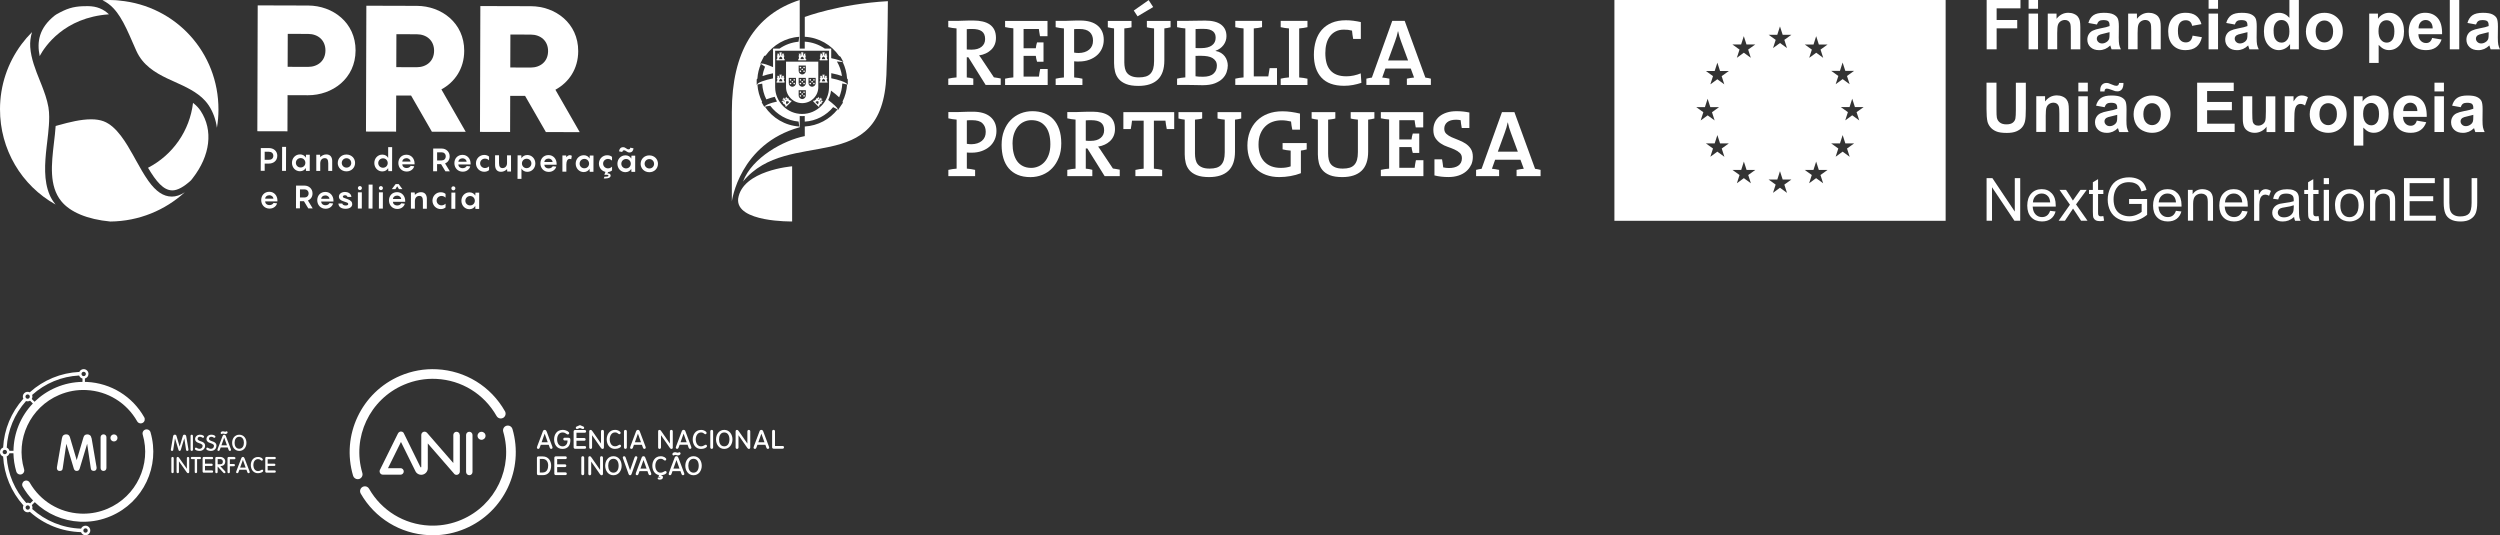 <svg xmlns="http://www.w3.org/2000/svg" xmlns:xlink="http://www.w3.org/1999/xlink" id="Layer_2" data-name="Layer 2" viewBox="0 0 677.23 145"><rect x="0" y="0" width="677.23" height="145" fill="#333333" stroke="none"/><defs><clipPath id="clippath"><rect x="7.02" y="43.72" width="0" height="0" transform="translate(-36.72 50.63) rotate(-89.84)" fill="none" stroke-width="0"></rect></clipPath><clipPath id="clippath-1"><rect x="-1.45" y="47.06" width="11.81" height="5.11" transform="translate(-45.18 53.93) rotate(-89.84)" fill="none" stroke-width="0"></rect></clipPath><linearGradient id="linear-gradient" x1="-114.03" y1="1249.84" x2="-113.57" y2="1249.84" gradientTransform="translate(-52126.64 4792.1) rotate(90) scale(41.71 -41.71)" gradientUnits="userSpaceOnUse"><stop offset="0" stop-color="#fff"></stop><stop offset=".1" stop-color="#f2f2f1"></stop><stop offset=".28" stop-color="#cfcfcf"></stop><stop offset=".53" stop-color="#989897"></stop><stop offset=".82" stop-color="#4d4c4a"></stop><stop offset="1" stop-color="#1d1c1a"></stop></linearGradient><mask id="mask" x=".63" y="43.16" width="7.65" height="12.91" maskUnits="userSpaceOnUse"><g><rect x="7.02" y="43.72" width="0" height="0" transform="translate(-36.72 50.63) rotate(-89.84)" stroke-width="0"></rect><g><g clip-path="url(#clippath)"><g clip-path="url(#clippath-1)"><rect x="1.27" y="43.47" width="6.38" height="12.3" transform="translate(-5.28 .76) rotate(-6.13)" fill="url(#linear-gradient)" stroke-width="0"></rect></g></g></g></g></mask><clipPath id="clippath-2"><rect x="7.02" y="43.72" width="0" height="0" transform="translate(-36.72 50.63) rotate(-89.84)" fill="#fff" stroke-width="0"></rect></clipPath><clipPath id="clippath-3"><rect x="7.02" y="43.72" width="0" height="0" transform="translate(-36.72 50.63) rotate(-89.84)" clip-path="url(#clippath-2)" fill="#fff" stroke-width="0"></rect></clipPath></defs><g id="Camada_1" data-name="Camada 1"><g><g><path d="M437.33,0v59.82h89.73V0h-89.73ZM459.48,29.02h2.37s.73-2.26.73-2.26l.73,2.26h2.37l-1.92,1.38.72,2.23-1.89-1.38-1.89,1.38.72-2.23-1.92-1.38ZM467.1,42.46l-1.89-1.38-1.89,1.38.72-2.23-1.92-1.38h2.37s.73-2.26.73-2.26l.73,2.26h2.37l-1.92,1.38.72,2.23ZM466.38,20.62l.72,2.23-1.89-1.38-1.89,1.38.72-2.23-1.92-1.38h2.37s.73-2.26.73-2.26l.73,2.26h2.37l-1.92,1.38ZM471.65,12.06l.73-2.27.73,2.26h2.37l-1.92,1.38.72,2.23-1.89-1.38-1.89,1.38.72-2.23-1.92-1.38h2.37ZM474.29,49.64l-1.89-1.38-1.89,1.38.72-2.23-1.92-1.38h2.37s.72-2.26.72-2.26l.73,2.26h2.37l-1.92,1.38.72,2.23ZM481.45,9.42l.73-2.26.73,2.26h2.37l-1.92,1.38.72,2.23-1.89-1.38-1.89,1.38.72-2.23-1.92-1.38h2.37ZM484.07,52.24l-1.89-1.38-1.89,1.38.72-2.23-1.92-1.38h2.37s.72-2.26.72-2.26l.73,2.26h2.37l-1.92,1.38.72,2.23ZM493.86,49.64l-1.89-1.38-1.89,1.38.72-2.23-1.92-1.38h2.37s.73-2.26.73-2.26l.72,2.26h2.37l-1.92,1.38.72,2.23ZM493.17,13.44l.72,2.23-1.89-1.38-1.9,1.38.72-2.23-1.92-1.38h2.37s.72-2.26.72-2.26l.72,2.26h2.37l-1.92,1.38ZM498.42,19.21l.73-2.27.73,2.26h2.37l-1.92,1.38.72,2.23-1.89-1.38-1.89,1.38.72-2.23-1.92-1.38h2.37ZM501.04,42.46l-1.89-1.38-1.89,1.38.72-2.23-1.92-1.38h2.37s.73-2.26.73-2.26l.73,2.26h2.37l-1.92,1.38.72,2.23ZM503.64,32.61l-1.89-1.38-1.89,1.38.72-2.23-1.92-1.38h2.37s.72-2.26.72-2.26l.73,2.26h2.37l-1.92,1.38.72,2.23Z" fill="#fff" stroke-width="0"></path><g><path d="M538.17,13.36V0h9.16v2.26h-6.46v3.16h5.58v2.26h-5.58v5.68h-2.7Z" fill="#fff" stroke-width="0"></path><path d="M549.53,2.37V0h2.56v2.37h-2.56ZM549.53,13.36V3.68h2.56v9.68h-2.56Z" fill="#fff" stroke-width="0"></path><path d="M563.53,13.36h-2.56v-4.94c0-1.05-.05-1.72-.16-2.03-.11-.31-.29-.55-.53-.72-.25-.17-.54-.26-.89-.26-.44,0-.84.12-1.19.36-.35.24-.59.57-.72.97s-.2,1.14-.2,2.22v4.38h-2.56V3.68h2.38v1.42c.84-1.09,1.91-1.64,3.19-1.64.57,0,1.08.1,1.55.31.47.2.82.46,1.06.78.24.32.41.67.5,1.08s.14.98.14,1.72v6.02Z" fill="#fff" stroke-width="0"></path><path d="M568.04,6.64l-2.32-.42c.26-.94.71-1.63,1.35-2.08.64-.45,1.59-.67,2.84-.67,1.14,0,1.99.14,2.55.41.56.27.95.61,1.18,1.03.23.42.34,1.18.34,2.29l-.03,2.99c0,.85.04,1.48.12,1.88.08.4.24.84.46,1.3h-2.53c-.07-.17-.15-.42-.25-.76-.04-.15-.07-.25-.09-.3-.44.43-.91.74-1.4.96-.5.21-1.03.32-1.6.32-1,0-1.78-.27-2.36-.81-.57-.54-.86-1.22-.86-2.05,0-.55.13-1.03.39-1.46.26-.43.63-.76,1.1-.98.47-.23,1.15-.43,2.04-.6,1.2-.22,2.03-.43,2.49-.63v-.26c0-.49-.12-.84-.36-1.05-.24-.21-.7-.31-1.38-.31-.46,0-.81.09-1.07.27s-.46.49-.62.94ZM571.46,8.71c-.33.11-.85.24-1.56.39-.71.15-1.18.3-1.39.45-.33.24-.5.54-.5.9s.13.67.4.93c.27.26.61.39,1.02.39.46,0,.9-.15,1.32-.46.31-.23.51-.51.61-.85.07-.22.1-.63.1-1.25v-.51Z" fill="#fff" stroke-width="0"></path><path d="M585.31,13.36h-2.56v-4.94c0-1.05-.05-1.72-.16-2.03-.11-.31-.29-.55-.53-.72-.25-.17-.54-.26-.89-.26-.44,0-.84.12-1.19.36-.35.24-.59.57-.72.97s-.2,1.14-.2,2.22v4.38h-2.56V3.68h2.38v1.42c.84-1.09,1.91-1.64,3.19-1.64.57,0,1.08.1,1.55.31.47.2.82.46,1.06.78.24.32.41.67.5,1.08s.14.98.14,1.72v6.02Z" fill="#fff" stroke-width="0"></path><path d="M596.35,6.54l-2.52.46c-.09-.5-.28-.88-.58-1.14-.3-.26-.69-.38-1.17-.38-.64,0-1.15.22-1.53.66-.38.44-.57,1.18-.57,2.21,0,1.15.19,1.96.58,2.43s.9.71,1.55.71c.49,0,.88-.14,1.19-.41.31-.28.53-.75.66-1.43l2.52.43c-.26,1.15-.76,2.03-1.5,2.62-.74.59-1.73.88-2.98.88-1.42,0-2.54-.45-3.39-1.34s-1.26-2.13-1.26-3.71.42-2.84,1.27-3.73c.84-.89,1.99-1.34,3.43-1.34,1.18,0,2.12.25,2.81.76.7.51,1.2,1.28,1.5,2.32Z" fill="#fff" stroke-width="0"></path><path d="M598.29,2.37V0h2.56v2.37h-2.56ZM598.29,13.36V3.68h2.56v9.68h-2.56Z" fill="#fff" stroke-width="0"></path><path d="M605.39,6.64l-2.32-.42c.26-.94.71-1.63,1.35-2.08.64-.45,1.59-.67,2.84-.67,1.14,0,1.99.14,2.55.41.56.27.95.61,1.18,1.03.23.42.34,1.18.34,2.29l-.03,2.99c0,.85.04,1.48.12,1.88.08.4.24.84.46,1.3h-2.53c-.07-.17-.15-.42-.25-.76-.04-.15-.07-.25-.09-.3-.44.43-.91.74-1.4.96-.5.21-1.03.32-1.6.32-1,0-1.78-.27-2.36-.81-.57-.54-.86-1.22-.86-2.05,0-.55.13-1.03.39-1.46.26-.43.63-.76,1.1-.98.47-.23,1.15-.43,2.04-.6,1.2-.22,2.03-.43,2.49-.63v-.26c0-.49-.12-.84-.36-1.05-.24-.21-.7-.31-1.38-.31-.46,0-.81.09-1.07.27s-.46.49-.62.94ZM608.82,8.71c-.33.11-.85.24-1.56.39-.71.15-1.18.3-1.39.45-.33.24-.5.54-.5.9s.13.67.4.93c.27.26.61.39,1.02.39.46,0,.9-.15,1.32-.46.31-.23.51-.51.61-.85.07-.22.1-.63.1-1.25v-.51Z" fill="#fff" stroke-width="0"></path><path d="M622.74,13.36h-2.38v-1.42c-.4.55-.86.96-1.4,1.23-.54.27-1.08.41-1.63.41-1.11,0-2.06-.45-2.86-1.34-.79-.9-1.19-2.15-1.19-3.75s.39-2.89,1.16-3.74c.77-.85,1.75-1.28,2.93-1.28,1.08,0,2.02.45,2.81,1.35V0h2.56v13.36ZM615.9,8.31c0,1.03.14,1.78.43,2.24.41.67.99,1,1.73,1,.59,0,1.09-.25,1.5-.75.41-.5.62-1.25.62-2.25,0-1.11-.2-1.91-.6-2.4-.4-.49-.91-.73-1.54-.73s-1.12.24-1.53.72c-.41.48-.62,1.2-.62,2.16Z" fill="#fff" stroke-width="0"></path><path d="M624.67,8.39c0-.85.21-1.67.63-2.47.42-.8,1.01-1.4,1.78-1.82.77-.42,1.63-.63,2.57-.63,1.46,0,2.66.48,3.6,1.43.94.95,1.4,2.15,1.4,3.6s-.47,2.68-1.42,3.64c-.95.96-2.13,1.44-3.57,1.44-.89,0-1.73-.2-2.54-.6-.81-.4-1.42-.99-1.84-1.76-.42-.77-.63-1.72-.63-2.83ZM627.29,8.52c0,.96.23,1.7.68,2.21.46.51,1.02.77,1.69.77s1.23-.26,1.68-.77c.45-.51.68-1.25.68-2.22s-.23-1.68-.68-2.19c-.45-.51-1.01-.77-1.68-.77s-1.23.26-1.69.77c-.46.51-.68,1.25-.68,2.21Z" fill="#fff" stroke-width="0"></path><path d="M641.78,3.68h2.39v1.42c.31-.49.73-.88,1.26-1.18.53-.3,1.12-.46,1.76-.46,1.12,0,2.08.44,2.86,1.32.78.88,1.18,2.11,1.18,3.68s-.39,2.87-1.18,3.77c-.79.9-1.75,1.34-2.87,1.34-.53,0-1.02-.11-1.45-.32-.43-.21-.89-.58-1.37-1.09v4.88h-2.56V3.68ZM644.31,8.36c0,1.09.22,1.89.65,2.41.43.52.96.78,1.58.78s1.09-.24,1.49-.72c.39-.48.59-1.26.59-2.35,0-1.01-.2-1.77-.61-2.26-.41-.49-.91-.74-1.51-.74s-1.15.24-1.56.72c-.41.48-.62,1.2-.62,2.15Z" fill="#fff" stroke-width="0"></path><path d="M658.86,10.28l2.55.43c-.33.94-.85,1.65-1.55,2.14-.71.49-1.59.73-2.66.73-1.68,0-2.93-.55-3.74-1.65-.64-.88-.96-1.99-.96-3.34,0-1.6.42-2.86,1.26-3.77.84-.91,1.9-1.36,3.18-1.36,1.44,0,2.58.48,3.41,1.43.83.95,1.23,2.41,1.19,4.37h-6.42c.02.76.22,1.35.62,1.77.39.42.89.63,1.48.63.4,0,.74-.11,1.01-.33s.48-.57.62-1.06ZM659,7.69c-.02-.74-.21-1.3-.57-1.69s-.81-.58-1.33-.58c-.56,0-1.02.2-1.39.61-.36.41-.54.96-.54,1.66h3.83Z" fill="#fff" stroke-width="0"></path><path d="M663.63,13.36V0h2.56v13.36h-2.56Z" fill="#fff" stroke-width="0"></path><path d="M670.73,6.64l-2.32-.42c.26-.94.71-1.63,1.35-2.08.64-.45,1.59-.67,2.84-.67,1.14,0,1.99.14,2.55.41.56.27.95.61,1.18,1.03.23.42.34,1.18.34,2.29l-.03,2.99c0,.85.04,1.48.12,1.88.08.4.24.84.46,1.3h-2.53c-.07-.17-.15-.42-.25-.76-.04-.15-.07-.25-.09-.3-.44.43-.91.74-1.4.96-.5.21-1.03.32-1.6.32-1,0-1.78-.27-2.36-.81-.57-.54-.86-1.22-.86-2.05,0-.55.13-1.03.39-1.46.26-.43.63-.76,1.1-.98.47-.23,1.15-.43,2.04-.6,1.2-.22,2.03-.43,2.49-.63v-.26c0-.49-.12-.84-.36-1.05-.24-.21-.7-.31-1.38-.31-.46,0-.81.09-1.07.27s-.46.49-.62.94ZM674.16,8.71c-.33.11-.85.24-1.56.39-.71.15-1.18.3-1.39.45-.33.24-.5.54-.5.9s.13.67.4.93c.27.26.61.39,1.02.39.46,0,.9-.15,1.32-.46.31-.23.51-.51.61-.85.07-.22.1-.63.1-1.25v-.51Z" fill="#fff" stroke-width="0"></path><path d="M538.13,22.4h2.7v7.24c0,1.15.03,1.89.1,2.23.12.55.39.99.82,1.32.43.33,1.03.5,1.78.5s1.34-.16,1.73-.47c.39-.31.62-.7.7-1.15.08-.46.12-1.21.12-2.27v-7.39h2.7v7.02c0,1.6-.07,2.74-.22,3.4-.15.66-.41,1.22-.81,1.68-.39.46-.92.82-1.57,1.09-.66.27-1.51.41-2.57.41-1.28,0-2.24-.15-2.9-.44-.66-.29-1.18-.68-1.56-1.15-.38-.47-.63-.96-.76-1.48-.18-.77-.26-1.9-.26-3.39v-7.13Z" fill="#fff" stroke-width="0"></path><path d="M560.42,35.76h-2.56v-4.94c0-1.05-.05-1.72-.16-2.03-.11-.31-.29-.55-.53-.72-.25-.17-.54-.26-.89-.26-.44,0-.84.12-1.19.36-.35.24-.59.57-.72.97s-.2,1.14-.2,2.22v4.38h-2.56v-9.68h2.38v1.42c.84-1.09,1.91-1.64,3.19-1.64.57,0,1.08.1,1.55.31.47.2.82.46,1.06.78.24.32.41.67.5,1.08s.14.98.14,1.72v6.02Z" fill="#fff" stroke-width="0"></path><path d="M563.01,24.77v-2.37h2.56v2.37h-2.56ZM563.01,35.76v-9.68h2.56v9.68h-2.56Z" fill="#fff" stroke-width="0"></path><path d="M570.12,29.04l-2.32-.42c.26-.94.71-1.63,1.35-2.08.64-.45,1.59-.67,2.84-.67,1.14,0,1.99.14,2.55.41.56.27.95.61,1.18,1.03.23.42.34,1.18.34,2.29l-.03,2.99c0,.85.04,1.48.12,1.88.08.4.24.84.46,1.3h-2.53c-.07-.17-.15-.42-.25-.76-.04-.15-.07-.25-.09-.3-.44.43-.91.74-1.4.96-.5.21-1.03.32-1.6.32-1,0-1.78-.27-2.36-.81-.57-.54-.86-1.22-.86-2.05,0-.55.13-1.03.39-1.46.26-.43.63-.76,1.1-.98.47-.23,1.15-.43,2.04-.6,1.2-.22,2.03-.43,2.49-.63v-.26c0-.49-.12-.84-.36-1.05-.24-.21-.7-.31-1.38-.31-.46,0-.81.09-1.07.27s-.46.49-.62.94ZM570.1,24.78h-1.17c0-.14,0-.25,0-.33,0-.64.15-1.13.47-1.47.31-.34.71-.51,1.19-.51.21,0,.41.02.59.07.18.05.51.18,1,.39.48.22.86.32,1.13.32.19,0,.36-.06.49-.18.13-.12.21-.33.25-.61h1.18c0,.82-.16,1.41-.46,1.76-.3.35-.69.53-1.16.53-.21,0-.41-.02-.61-.06-.14-.04-.49-.16-1.05-.37-.56-.21-.97-.32-1.22-.32-.19,0-.35.06-.46.18-.11.12-.17.32-.17.62ZM573.54,31.11c-.33.11-.85.24-1.56.39-.71.15-1.18.3-1.39.45-.33.24-.5.54-.5.9s.13.67.4.93c.27.26.61.39,1.02.39.46,0,.9-.15,1.32-.46.31-.23.51-.51.61-.85.07-.22.1-.63.1-1.25v-.51Z" fill="#fff" stroke-width="0"></path><path d="M577.99,30.79c0-.85.21-1.67.63-2.47.42-.8,1.01-1.4,1.78-1.82.77-.42,1.63-.63,2.57-.63,1.46,0,2.66.48,3.6,1.43.94.95,1.4,2.15,1.4,3.6s-.47,2.68-1.42,3.64c-.95.96-2.13,1.44-3.57,1.44-.89,0-1.73-.2-2.54-.6-.81-.4-1.42-.99-1.84-1.76-.42-.77-.63-1.72-.63-2.83ZM580.62,30.92c0,.96.23,1.7.68,2.21.46.51,1.02.77,1.69.77s1.23-.26,1.68-.77c.45-.51.68-1.25.68-2.22s-.23-1.68-.68-2.19c-.45-.51-1.01-.77-1.68-.77s-1.23.26-1.69.77c-.46.51-.68,1.25-.68,2.21Z" fill="#fff" stroke-width="0"></path><path d="M595.19,35.76v-13.36h9.91v2.26h-7.21v2.96h6.71v2.25h-6.71v3.64h7.46v2.25h-10.16Z" fill="#fff" stroke-width="0"></path><path d="M613.99,35.76v-1.45c-.35.52-.82.92-1.39,1.22-.57.3-1.18.45-1.82.45s-1.23-.14-1.75-.43c-.52-.29-.89-.69-1.12-1.2-.23-.52-.35-1.23-.35-2.14v-6.13h2.56v4.45c0,1.36.05,2.2.14,2.5s.27.55.52.73c.25.18.57.27.95.27.44,0,.83-.12,1.18-.36.35-.24.58-.54.71-.89.13-.36.19-1.23.19-2.61v-4.08h2.56v9.68h-2.38Z" fill="#fff" stroke-width="0"></path><path d="M621.48,35.76h-2.56v-9.68h2.38v1.38c.41-.65.77-1.08,1.1-1.29.33-.21.69-.31,1.11-.31.58,0,1.15.16,1.69.48l-.79,2.23c-.43-.28-.83-.42-1.2-.42s-.66.1-.91.3c-.25.2-.45.55-.59,1.07-.14.52-.21,1.6-.21,3.24v2.99Z" fill="#fff" stroke-width="0"></path><path d="M625.7,30.79c0-.85.21-1.67.63-2.47.42-.8,1.01-1.4,1.78-1.82.77-.42,1.63-.63,2.57-.63,1.46,0,2.66.48,3.6,1.43.94.95,1.4,2.15,1.4,3.6s-.47,2.68-1.42,3.64c-.95.96-2.13,1.44-3.57,1.44-.89,0-1.73-.2-2.54-.6-.81-.4-1.42-.99-1.84-1.76-.42-.77-.63-1.72-.63-2.83ZM628.32,30.92c0,.96.23,1.7.68,2.21.46.51,1.02.77,1.69.77s1.23-.26,1.68-.77c.45-.51.68-1.25.68-2.22s-.23-1.68-.68-2.19c-.45-.51-1.01-.77-1.68-.77s-1.23.26-1.69.77c-.46.51-.68,1.25-.68,2.21Z" fill="#fff" stroke-width="0"></path><path d="M637.62,26.08h2.39v1.42c.31-.49.73-.88,1.26-1.18.53-.3,1.12-.46,1.76-.46,1.12,0,2.08.44,2.86,1.32.78.88,1.18,2.11,1.18,3.68s-.39,2.87-1.18,3.77c-.79.9-1.75,1.34-2.87,1.34-.53,0-1.02-.11-1.45-.32-.43-.21-.89-.58-1.37-1.09v4.88h-2.56v-13.36ZM640.15,30.76c0,1.09.22,1.89.65,2.41.43.52.96.78,1.58.78s1.09-.24,1.49-.72c.39-.48.59-1.26.59-2.35,0-1.01-.2-1.77-.61-2.26-.41-.49-.91-.74-1.51-.74s-1.15.24-1.56.72c-.41.48-.62,1.2-.62,2.15Z" fill="#fff" stroke-width="0"></path><path d="M654.7,32.68l2.55.43c-.33.94-.85,1.65-1.55,2.14-.71.49-1.59.73-2.66.73-1.68,0-2.93-.55-3.74-1.65-.64-.88-.96-1.99-.96-3.34,0-1.6.42-2.86,1.26-3.77.84-.91,1.9-1.36,3.18-1.36,1.44,0,2.58.48,3.41,1.43.83.95,1.23,2.41,1.19,4.37h-6.42c.02.76.22,1.35.62,1.77.39.42.89.63,1.48.63.4,0,.74-.11,1.01-.33s.48-.57.62-1.06ZM654.85,30.09c-.02-.74-.21-1.3-.57-1.69s-.81-.58-1.33-.58c-.56,0-1.02.2-1.39.61-.36.41-.54.96-.54,1.66h3.83Z" fill="#fff" stroke-width="0"></path><path d="M659.48,24.77v-2.37h2.56v2.37h-2.56ZM659.48,35.76v-9.68h2.56v9.68h-2.56Z" fill="#fff" stroke-width="0"></path><path d="M666.58,29.04l-2.32-.42c.26-.94.71-1.63,1.35-2.08.64-.45,1.59-.67,2.84-.67,1.14,0,1.99.14,2.55.41.56.27.95.61,1.18,1.03.23.42.34,1.18.34,2.29l-.03,2.99c0,.85.04,1.48.12,1.88.08.4.24.84.46,1.3h-2.53c-.07-.17-.15-.42-.25-.76-.04-.15-.07-.25-.09-.3-.44.43-.91.74-1.4.96-.5.21-1.03.32-1.6.32-1,0-1.78-.27-2.36-.81-.57-.54-.86-1.22-.86-2.05,0-.55.13-1.03.39-1.46.26-.43.63-.76,1.1-.98.47-.23,1.15-.43,2.04-.6,1.2-.22,2.03-.43,2.49-.63v-.26c0-.49-.12-.84-.36-1.05-.24-.21-.7-.31-1.38-.31-.46,0-.81.09-1.07.27s-.46.49-.62.94ZM670,31.11c-.33.11-.85.24-1.56.39-.71.15-1.18.3-1.39.45-.33.24-.5.54-.5.9s.13.67.4.93c.27.26.61.39,1.02.39.46,0,.9-.15,1.32-.46.31-.23.51-.51.61-.85.07-.22.1-.63.1-1.25v-.51Z" fill="#fff" stroke-width="0"></path></g><g><path d="M538.15,59.8v-11.55h1.57l6.07,9.07v-9.07h1.47v11.55h-1.57l-6.07-9.08v9.08h-1.47Z" fill="#fff" stroke-width="0"></path><path d="M555.37,57.11l1.47.18c-.23.86-.66,1.52-1.28,1.99-.63.47-1.42.71-2.4.71-1.22,0-2.19-.38-2.91-1.13-.72-.75-1.08-1.81-1.08-3.17s.36-2.5,1.09-3.28,1.66-1.17,2.82-1.17,2.03.38,2.74,1.14c.71.76,1.06,1.83,1.06,3.21,0,.08,0,.21,0,.38h-6.24c.05.92.31,1.62.78,2.11.47.49,1.05.73,1.75.73.52,0,.96-.14,1.33-.41.37-.27.66-.71.87-1.31ZM550.71,54.82h4.67c-.06-.7-.24-1.23-.54-1.58-.45-.55-1.04-.82-1.76-.82-.65,0-1.2.22-1.64.65s-.69,1.02-.74,1.75Z" fill="#fff" stroke-width="0"></path><path d="M557.67,59.8l3.06-4.35-2.83-4.02h1.77l1.28,1.96c.24.37.44.69.58.94.23-.35.44-.65.64-.92l1.41-1.98h1.69l-2.89,3.94,3.11,4.43h-1.74l-1.72-2.6-.46-.7-2.2,3.3h-1.72Z" fill="#fff" stroke-width="0"></path><path d="M569.78,58.53l.2,1.25c-.4.08-.76.13-1.07.13-.51,0-.91-.08-1.2-.24-.28-.16-.48-.38-.6-.64-.12-.27-.17-.82-.17-1.67v-4.81h-1.04v-1.1h1.04v-2.07l1.41-.85v2.92h1.43v1.1h-1.43v4.89c0,.4.02.66.07.78.05.12.13.21.24.28.11.07.27.1.48.1.16,0,.37-.02.62-.06Z" fill="#fff" stroke-width="0"></path><path d="M576.75,55.27v-1.36h4.89s0,4.28,0,4.28c-.75.6-1.53,1.05-2.32,1.35-.8.3-1.62.45-2.46.45-1.13,0-2.17-.24-3.09-.73-.93-.49-1.63-1.19-2.1-2.11s-.71-1.95-.71-3.08.24-2.17.71-3.15,1.15-1.7,2.03-2.17c.88-.47,1.9-.71,3.05-.71.84,0,1.59.14,2.27.41.67.27,1.2.65,1.59,1.13.38.48.67,1.11.87,1.89l-1.38.38c-.17-.59-.39-1.05-.65-1.39-.26-.34-.63-.61-1.1-.81-.48-.2-1.01-.3-1.59-.3-.7,0-1.3.11-1.81.32s-.92.49-1.23.84c-.31.35-.56.73-.73,1.14-.29.71-.44,1.49-.44,2.32,0,1.03.18,1.89.53,2.58.35.69.87,1.21,1.55,1.54s1.4.5,2.16.5c.66,0,1.31-.13,1.94-.38s1.11-.53,1.43-.82v-2.15h-3.4Z" fill="#fff" stroke-width="0"></path><path d="M589.45,57.11l1.47.18c-.23.86-.66,1.52-1.28,1.99-.63.47-1.42.71-2.4.71-1.22,0-2.19-.38-2.91-1.13-.72-.75-1.08-1.81-1.08-3.17s.36-2.5,1.09-3.28,1.66-1.17,2.82-1.17,2.03.38,2.74,1.14c.71.76,1.06,1.83,1.06,3.21,0,.08,0,.21,0,.38h-6.24c.05.92.31,1.62.78,2.11.47.49,1.05.73,1.75.73.52,0,.96-.14,1.33-.41.37-.27.66-.71.87-1.31ZM584.79,54.82h4.67c-.06-.7-.24-1.23-.54-1.58-.45-.55-1.04-.82-1.76-.82-.65,0-1.2.22-1.64.65s-.69,1.02-.74,1.75Z" fill="#fff" stroke-width="0"></path><path d="M592.69,59.8v-8.37h1.28v1.19c.61-.92,1.5-1.38,2.66-1.38.5,0,.97.09,1.39.27.42.18.74.42.95.71.21.29.36.64.44,1.05.05.26.08.72.08,1.38v5.14h-1.42v-5.09c0-.58-.06-1.01-.17-1.3s-.31-.51-.59-.69c-.28-.17-.61-.26-.99-.26-.6,0-1.13.19-1.56.58-.44.38-.66,1.11-.66,2.18v4.57h-1.42Z" fill="#fff" stroke-width="0"></path><path d="M607.39,57.11l1.47.18c-.23.86-.66,1.52-1.28,1.99-.63.47-1.42.71-2.4.71-1.22,0-2.19-.38-2.91-1.13-.72-.75-1.08-1.81-1.08-3.17s.36-2.5,1.09-3.28,1.66-1.17,2.82-1.17,2.03.38,2.74,1.14c.71.76,1.06,1.83,1.06,3.21,0,.08,0,.21,0,.38h-6.24c.05.92.31,1.62.78,2.11.47.49,1.05.73,1.75.73.52,0,.96-.14,1.33-.41.37-.27.66-.71.87-1.31ZM602.74,54.82h4.67c-.06-.7-.24-1.23-.54-1.58-.45-.55-1.04-.82-1.76-.82-.65,0-1.2.22-1.64.65s-.69,1.02-.74,1.75Z" fill="#fff" stroke-width="0"></path><path d="M610.62,59.8v-8.37h1.28v1.27c.33-.59.63-.98.9-1.17.28-.19.58-.28.91-.28.48,0,.96.15,1.46.46l-.49,1.32c-.35-.2-.69-.31-1.04-.31-.31,0-.59.09-.84.28-.25.19-.42.45-.53.78-.16.5-.24,1.06-.24,1.65v4.38h-1.42Z" fill="#fff" stroke-width="0"></path><path d="M621.47,58.77c-.53.45-1.03.76-1.52.95-.49.18-1.01.28-1.56.28-.92,0-1.63-.22-2.12-.67-.49-.45-.74-1.02-.74-1.72,0-.41.09-.78.28-1.12.19-.34.43-.61.73-.82.3-.2.64-.36,1.02-.46.28-.07.7-.14,1.26-.21,1.14-.14,1.99-.3,2.53-.49,0-.19,0-.32,0-.37,0-.58-.13-.98-.4-1.22-.36-.32-.9-.48-1.61-.48-.67,0-1.16.12-1.48.35s-.55.65-.71,1.24l-1.39-.19c.13-.59.33-1.07.62-1.44.29-.37.71-.65,1.25-.84.55-.2,1.18-.3,1.9-.3s1.3.08,1.74.25c.45.17.77.38.98.63.21.25.36.58.44.97.05.24.07.68.07,1.31v1.89c0,1.32.03,2.15.09,2.5.06.35.18.68.36,1h-1.48c-.15-.29-.24-.64-.28-1.03ZM621.36,55.6c-.51.21-1.29.39-2.32.54-.58.08-1,.18-1.24.28s-.43.26-.56.46c-.13.2-.2.43-.2.67,0,.38.14.69.43.95.29.25.71.38,1.26.38s1.03-.12,1.46-.36c.43-.24.74-.57.94-.98.15-.32.23-.79.23-1.42v-.52Z" fill="#fff" stroke-width="0"></path><path d="M628.08,58.53l.2,1.25c-.4.08-.76.13-1.07.13-.51,0-.91-.08-1.2-.24-.28-.16-.48-.38-.6-.64-.12-.27-.17-.82-.17-1.67v-4.81h-1.04v-1.1h1.04v-2.07l1.41-.85v2.92h1.43v1.1h-1.43v4.89c0,.4.02.66.07.78.05.12.13.21.24.28.11.07.27.1.48.1.16,0,.37-.02.62-.06Z" fill="#fff" stroke-width="0"></path><path d="M629.48,49.88v-1.63h1.42v1.63h-1.42ZM629.48,59.8v-8.37h1.42v8.37h-1.42Z" fill="#fff" stroke-width="0"></path><path d="M632.53,55.62c0-1.55.43-2.7,1.29-3.44.72-.62,1.6-.93,2.63-.93,1.15,0,2.09.38,2.82,1.13.73.75,1.1,1.8,1.1,3.12,0,1.08-.16,1.92-.48,2.54-.32.62-.79,1.1-1.41,1.44-.62.34-1.29.51-2.02.51-1.17,0-2.12-.38-2.84-1.13s-1.08-1.83-1.08-3.25ZM633.98,55.62c0,1.07.23,1.87.7,2.41s1.06.8,1.77.8,1.29-.27,1.76-.8.7-1.35.7-2.45c0-1.03-.23-1.82-.7-2.35-.47-.53-1.05-.8-1.75-.8s-1.3.27-1.77.8-.7,1.33-.7,2.4Z" fill="#fff" stroke-width="0"></path><path d="M642.03,59.8v-8.37h1.28v1.19c.61-.92,1.5-1.38,2.66-1.38.5,0,.97.09,1.39.27.42.18.74.42.95.71.21.29.36.64.44,1.05.05.26.08.72.08,1.38v5.14h-1.42v-5.09c0-.58-.06-1.01-.17-1.3s-.31-.51-.59-.69c-.28-.17-.61-.26-.99-.26-.6,0-1.13.19-1.56.58-.44.38-.66,1.11-.66,2.18v4.57h-1.42Z" fill="#fff" stroke-width="0"></path><path d="M651.22,59.8v-11.55h8.35v1.36h-6.82v3.54h6.39v1.35h-6.39v3.93h7.09v1.36h-8.62Z" fill="#fff" stroke-width="0"></path><path d="M669.53,48.25h1.53v6.67c0,1.16-.13,2.08-.39,2.77s-.74,1.24-1.42,1.67-1.58.64-2.7.64-1.97-.19-2.66-.56c-.69-.37-1.18-.91-1.47-1.62-.29-.71-.44-1.67-.44-2.9v-6.67h1.53v6.67c0,1,.09,1.74.28,2.22s.51.84.96,1.1c.45.26,1.01.39,1.67.39,1.12,0,1.93-.25,2.4-.76s.72-1.49.72-2.94v-6.67Z" fill="#fff" stroke-width="0"></path></g></g><g><g><path d="M96.32,13.69c-.02,7.59-6.28,12.13-12.9,12.11l-5.52-.02-.03,9.79-8.16-.02.1-34.09,13.68.04c6.63.02,12.85,4.6,12.83,12.18M88.16,13.67c0-2.78-2-4.47-4.69-4.48l-5.52-.02-.03,8.93,5.52.02c2.69,0,4.71-1.67,4.72-4.45" fill="#fff" stroke-width="0"></path><path d="M111.36,25.88h-4.03s-.03,9.78-.03,9.78l-8.16-.02.1-34.09,13.68.04c6.63.02,12.85,4.6,12.83,12.18-.01,4.85-2.57,8.49-6.18,10.45l6.59,11.49-9.17-.03-5.64-9.81ZM107.35,18.19l5.52.02c2.69,0,4.71-1.67,4.72-4.45s-2-4.47-4.69-4.48l-5.52-.02-.03,8.93Z" fill="#fff" stroke-width="0"></path><path d="M142.24,25.97h-4.03s-.03,9.78-.03,9.78l-8.16-.02.1-34.09,13.68.04c6.63.02,12.85,4.6,12.83,12.18-.01,4.85-2.57,8.49-6.18,10.45l6.59,11.49-9.17-.03-5.64-9.81ZM138.23,18.28l5.52.02c2.69,0,4.71-1.67,4.72-4.45s-2-4.47-4.69-4.48l-5.52-.02-.03,8.93Z" fill="#fff" stroke-width="0"></path><path d="M75.11,42.22c0,1.34-1.05,2.09-2.25,2.09h-1.16s0,1.96,0,1.96h-1.07s.02-6.16.02-6.16h2.23c1.2,0,2.24.77,2.24,2.11M74.04,42.21c0-.72-.5-1.09-1.18-1.1h-1.16s0,2.18,0,2.18h1.16c.68,0,1.18-.37,1.18-1.09" fill="#fff" stroke-width="0"></path><rect x="73.7" y="42.5" width="6.5" height="1.07" transform="translate(33.7 119.86) rotate(-89.84)" fill="#fff" stroke-width="0"></rect><path d="M81.27,41.82c.75,0,1.34.4,1.57.91l.06-.81h1.01s-.01,4.39-.01,4.39h-1.01s-.06-.82-.06-.82c-.23.5-.82.9-1.57.9-1.26,0-2.17-1.03-2.17-2.29s.93-2.28,2.18-2.27M81.44,45.37c.75,0,1.28-.58,1.28-1.27s-.53-1.28-1.27-1.28-1.29.58-1.3,1.27.53,1.28,1.29,1.28" fill="#fff" stroke-width="0"></path><path d="M89.99,43.72v2.59s-1.07,0-1.07,0v-2.1c0-1.02-.36-1.37-.95-1.37-.75,0-1.19.56-1.22,1.27v2.19s-1.07,0-1.07,0v-4.39s1.02,0,1.02,0l.05.65c.43-.42.98-.73,1.64-.73,1.06,0,1.61.69,1.61,1.89" fill="#fff" stroke-width="0"></path><path d="M91.5,44.13c0-1.26.99-2.28,2.36-2.27s2.34,1.03,2.33,2.29-.98,2.28-2.35,2.27-2.35-1.03-2.35-2.29M95.14,44.14c0-.69-.53-1.28-1.27-1.28s-1.29.58-1.29,1.27.53,1.28,1.29,1.28,1.28-.58,1.28-1.27" fill="#fff" stroke-width="0"></path><path d="M103.58,41.88c.75,0,1.34.4,1.57.91v-2.93s1.08,0,1.08,0l-.02,6.5h-1.01s-.06-.82-.06-.82c-.23.5-.82.9-1.57.9-1.26,0-2.17-1.03-2.17-2.29s.93-2.28,2.18-2.27M103.75,45.44c.75,0,1.28-.58,1.28-1.27s-.53-1.28-1.27-1.28-1.29.58-1.3,1.27.53,1.28,1.29,1.28" fill="#fff" stroke-width="0"></path><path d="M112.29,44.52h-3.32c.02.53.43,1,1.2,1,.55,0,.91-.29,1.09-.59l.94.11c-.13.6-.82,1.44-2.03,1.43-1.35,0-2.26-1.03-2.26-2.31s.87-2.25,2.2-2.25,2.19,1.08,2.19,2.34v.28ZM108.97,43.77h2.25c-.03-.48-.46-.92-1.12-.92s-1.1.42-1.13.92" fill="#fff" stroke-width="0"></path><path d="M119.48,44.47h-1.08s0,1.93,0,1.93h-1.07s.02-6.16.02-6.16h2.31c1.12,0,2.16.81,2.15,2.13,0,.94-.53,1.61-1.24,1.91l1.29,2.13h-1.2s-1.17-1.94-1.17-1.94ZM118.4,43.46h1.25c.6,0,1.09-.41,1.1-1.09s-.49-1.11-1.09-1.11h-1.25s0,2.21,0,2.21Z" fill="#fff" stroke-width="0"></path><path d="M127.47,44.56h-3.32c.02.53.43,1,1.2,1,.55,0,.91-.29,1.09-.59l.94.11c-.13.6-.82,1.44-2.03,1.43-1.35,0-2.26-1.03-2.26-2.31s.87-2.25,2.2-2.25,2.19,1.08,2.19,2.34v.28ZM124.16,43.81h2.25c-.03-.48-.46-.92-1.12-.92s-1.1.42-1.13.92" fill="#fff" stroke-width="0"></path><path d="M131.36,42.97c-.65,0-1.3.51-1.3,1.27s.65,1.28,1.3,1.28c.41,0,.77-.14,1.12-.46v1.02c-.3.26-.73.45-1.3.45-1.3,0-2.25-1.05-2.25-2.29s.96-2.28,2.26-2.27c.56,0,1,.19,1.29.45v1.01c-.35-.33-.71-.46-1.12-.46" fill="#fff" stroke-width="0"></path><path d="M138.43,42.07v4.39s-1.02,0-1.02,0l-.05-.65c-.43.42-.97.73-1.64.73-1.06,0-1.61-.69-1.61-1.89v-2.59s1.07,0,1.07,0v2.1c0,1.02.36,1.37.95,1.37.76,0,1.22-.59,1.22-1.33v-2.13s1.07,0,1.07,0Z" fill="#fff" stroke-width="0"></path><path d="M140.2,42.07h1.01s.06.82.06.82c.24-.5.82-.9,1.57-.9,1.26,0,2.18,1.03,2.18,2.29s-.93,2.28-2.19,2.27c-.75,0-1.33-.4-1.57-.91v2.81s-1.07,0-1.07,0l.02-6.38ZM142.66,45.55c.75,0,1.28-.58,1.29-1.27s-.53-1.28-1.28-1.28-1.28.58-1.28,1.27.52,1.28,1.27,1.28" fill="#fff" stroke-width="0"></path><path d="M150.77,44.62h-3.32c.02.53.43,1,1.2,1,.55,0,.91-.29,1.09-.59l.94.11c-.13.6-.82,1.44-2.03,1.43-1.35,0-2.26-1.03-2.26-2.31s.87-2.25,2.2-2.25,2.19,1.08,2.19,2.34v.28ZM147.45,43.88h2.25c-.03-.48-.46-.92-1.12-.92s-1.1.42-1.13.92" fill="#fff" stroke-width="0"></path><path d="M154.9,42.22l-.16.93c-.09-.05-.26-.11-.43-.11-.57,0-.89.59-.89,1.51v1.95s-1.07,0-1.07,0v-4.39s1.02,0,1.02,0l.04.48c.28-.34.6-.56.96-.56.25,0,.43.1.53.19" fill="#fff" stroke-width="0"></path><path d="M158.13,42.04c.75,0,1.34.4,1.57.91l.06-.81h1.01s-.01,4.39-.01,4.39h-1.01s-.06-.82-.06-.82c-.23.5-.82.9-1.57.9-1.26,0-2.17-1.03-2.17-2.29s.93-2.28,2.18-2.27M158.3,45.59c.75,0,1.28-.58,1.28-1.27s-.53-1.28-1.27-1.28-1.29.58-1.3,1.27.53,1.28,1.29,1.28" fill="#fff" stroke-width="0"></path><path d="M163.38,44.33c0,.76.65,1.28,1.3,1.28.41,0,.77-.14,1.12-.47v1.02c-.26.22-.6.39-1.05.44l-.21.35c.54,0,.88.19.88.62,0,.84-1.43.78-1.87.78l.19-.48c.59,0,1.08-.01,1.08-.28,0-.21-.23-.25-.52-.25l-.6.02.32-.8c-1.05-.22-1.78-1.16-1.78-2.24,0-1.23.96-2.28,2.26-2.27.56,0,1,.19,1.29.45v1.01c-.35-.33-.71-.46-1.12-.46-.65,0-1.3.51-1.3,1.27" fill="#fff" stroke-width="0"></path><path d="M169.43,42.07c.75,0,1.34.4,1.57.91l.06-.81h1.01s-.01,4.39-.01,4.39h-1.01s-.06-.82-.06-.82c-.23.5-.82.9-1.57.9-1.26,0-2.17-1.03-2.17-2.29s.93-2.28,2.18-2.27M168.81,39.87c.66,0,.93.59,1.45.59.29,0,.47-.15.47-.46l.88.18c-.06.61-.37,1.13-1.11,1.13-.66,0-.93-.58-1.45-.59-.29,0-.46.18-.46.46l-.89-.18c.06-.6.37-1.13,1.11-1.13M169.6,45.62c.75,0,1.28-.58,1.28-1.27s-.53-1.28-1.27-1.28-1.29.58-1.3,1.27.53,1.28,1.29,1.28" fill="#fff" stroke-width="0"></path><path d="M173.55,44.36c0-1.26.99-2.28,2.36-2.27s2.34,1.03,2.33,2.29-.98,2.28-2.35,2.27-2.35-1.03-2.35-2.29M177.18,44.37c0-.69-.53-1.28-1.27-1.28s-1.29.58-1.29,1.27.53,1.28,1.29,1.28,1.28-.58,1.28-1.27" fill="#fff" stroke-width="0"></path><path d="M75.14,54.56h-3.32c.02.53.43,1,1.2,1,.55,0,.91-.29,1.09-.59l.94.11c-.13.6-.82,1.44-2.03,1.43-1.35,0-2.26-1.03-2.26-2.31s.87-2.25,2.2-2.25,2.19,1.08,2.19,2.34v.28ZM71.82,53.81h2.25c-.03-.48-.46-.92-1.12-.92s-1.1.42-1.13.92" fill="#fff" stroke-width="0"></path><path d="M82.33,54.51h-1.08s0,1.93,0,1.93h-1.07s.02-6.16.02-6.16h2.31c1.12,0,2.16.81,2.15,2.13,0,.94-.53,1.61-1.24,1.91l1.29,2.13h-1.2s-1.17-1.94-1.17-1.94ZM81.25,53.5h1.25c.6,0,1.09-.41,1.1-1.09s-.49-1.11-1.09-1.11h-1.25s0,2.21,0,2.21Z" fill="#fff" stroke-width="0"></path><path d="M90.32,54.6h-3.32c.02.53.43,1,1.2,1,.55,0,.91-.29,1.09-.59l.94.11c-.13.6-.82,1.44-2.03,1.43-1.35,0-2.26-1.03-2.26-2.31s.87-2.25,2.2-2.25,2.19,1.08,2.19,2.34v.28ZM87,53.86h2.25c-.03-.48-.46-.92-1.12-.92s-1.1.42-1.13.92" fill="#fff" stroke-width="0"></path><path d="M92.73,55.15c.06.31.4.52.92.52.36,0,.69-.13.69-.4,0-.35-.35-.42-1.23-.71-.74-.23-1.31-.59-1.3-1.3,0-.79.79-1.26,1.62-1.26,1.08,0,1.73.61,1.76,1.35h-1.07c-.03-.32-.37-.46-.66-.46-.27,0-.59.13-.59.38,0,.28.31.34,1.24.66.97.33,1.31.81,1.31,1.37,0,.81-.8,1.26-1.8,1.26-1.11,0-1.9-.47-1.95-1.42h1.07Z" fill="#fff" stroke-width="0"></path><path d="M96.95,50.94c0-.3.24-.55.55-.54s.55.24.54.55-.24.55-.55.54-.55-.24-.54-.55M98.01,56.49h-1.07s.01-4.39.01-4.39h1.07s-.01,4.39-.01,4.39Z" fill="#fff" stroke-width="0"></path><rect x="97.13" y="52.71" width="6.5" height="1.07" transform="translate(46.86 153.48) rotate(-89.84)" fill="#fff" stroke-width="0"></rect><path d="M102.64,50.95c0-.3.24-.55.55-.54s.55.24.54.55-.24.55-.55.54-.55-.24-.54-.55M103.71,56.5h-1.07s.01-4.39.01-4.39h1.07s-.01,4.39-.01,4.39Z" fill="#fff" stroke-width="0"></path><path d="M109.75,54.66h-3.32c.02.53.43,1,1.2,1,.55,0,.91-.29,1.09-.59l.94.11c-.13.6-.82,1.44-2.03,1.43-1.35,0-2.26-1.03-2.26-2.31s.87-2.25,2.2-2.25,2.19,1.08,2.19,2.34v.28ZM107.09,51.23h-.95s1.04-1.37,1.04-1.37h.81s1.03,1.38,1.03,1.38h-.94s-.48-.78-.48-.78l-.5.78ZM106.43,53.91h2.25c-.03-.48-.46-.92-1.12-.92s-1.1.42-1.13.92" fill="#fff" stroke-width="0"></path><path d="M115.63,53.95v2.59s-1.07,0-1.07,0v-2.1c0-1.02-.36-1.37-.95-1.37-.75,0-1.19.56-1.22,1.27v2.19s-1.07,0-1.07,0v-4.39s1.02,0,1.02,0l.05.65c.43-.42.98-.73,1.64-.73,1.06,0,1.61.69,1.61,1.89" fill="#fff" stroke-width="0"></path><path d="M119.58,53.08c-.65,0-1.3.51-1.3,1.27s.65,1.28,1.3,1.28c.41,0,.77-.14,1.12-.46v1.02c-.3.26-.73.45-1.3.45-1.3,0-2.25-1.05-2.25-2.29s.96-2.28,2.26-2.27c.56,0,1,.19,1.29.45v1.01c-.35-.33-.71-.46-1.12-.46" fill="#fff" stroke-width="0"></path><path d="M122.27,51.01c0-.3.24-.55.55-.54s.55.24.54.55-.24.55-.55.54-.55-.24-.54-.55M123.34,56.56h-1.07s.01-4.39.01-4.39h1.07s-.01,4.39-.01,4.39Z" fill="#fff" stroke-width="0"></path><path d="M127.17,52.1c.75,0,1.34.4,1.57.91l.06-.81h1.01s-.01,4.39-.01,4.39h-1.01s-.06-.82-.06-.82c-.23.5-.82.9-1.57.9-1.26,0-2.17-1.03-2.17-2.29s.93-2.28,2.18-2.27M127.35,55.65c.75,0,1.28-.58,1.28-1.27s-.53-1.28-1.27-1.28-1.29.58-1.3,1.27.53,1.28,1.29,1.28" fill="#fff" stroke-width="0"></path></g><g mask="url(#mask)"><g><rect x="7.02" y="43.72" width="0" height="0" transform="translate(-36.72 50.63) rotate(-89.84)" fill="#fff"></rect><rect x="7.02" y="43.72" width="0" height="0" transform="translate(-36.72 50.63) rotate(-89.84)" fill="#fff"></rect><g clip-path="url(#clippath-3)"><polygon points="7.03 43.72 7.03 43.72 7.02 43.73 7.03 43.72" fill="#fff" fill-rule="evenodd" stroke-width="0"></polygon><polygon points="7.03 43.72 7.03 43.72 7.02 43.73 7.03 43.72" fill="#fff" fill-rule="evenodd" stroke-width="0"></polygon></g></g></g><path d="M10.75,15.19c1.38-2.57,6.6-10.45,18.76-11.31-1.47-1.41-3.28-2.21-5.75-2.22-.95,0-2.01.02-3.16.19s-2.3.53-3.37,1.03c-.61.29-1.23.6-1.85.95,0,0,0,0,0,0h0c-.18.12-.36.24-.54.36-4.3,3.42-4.88,7.15-4.09,11.01Z" fill="#fff" stroke-width="0"></path><path d="M11.26,12.88c-.12-3.23,1.18-5.78,4.08-8.07l.38-.25c.65-.37,1.26-.68,1.85-.96,1.04-.48,2.1-.81,3.15-.96,1.12-.16,2.16-.18,3.04-.18,1.39,0,2.58.28,3.64.85-8.95,1.28-13.88,6.38-16.14,9.58Z" fill="#fff" stroke-width="0"></path><path d="M58.76,34.61c-.29-2.18-1.03-4.24-2.19-6.02-.3-.45-.64-.9-1.02-1.31-2.14-2.37-5.37-3.82-8.23-5.11-.69-.31-1.37-.62-2.01-.92-3.32-1.59-6.63-3.6-8.37-7.47-.36-.79-.7-1.57-1.03-2.33-1.1-2.53-2.14-4.9-3.4-6.88-.98-1.54-2.43-3.43-4.75-4.5C28.51.01,29.17,0,29.72,0c1.35,0,2.26.11,2.52.14.04.01.08.02.13.02,15.33,1.43,26.85,14.13,26.81,29.54,0,1.66-.14,3.3-.42,4.91Z" fill="#fff" stroke-width="0"></path><path d="M15.05,55.41C5.82,50.25-.03,40.48,0,29.54c.02-6.4,2.05-12.49,5.87-17.61.85-1.14,1.79-2.22,2.8-3.23-.4,1.33-.57,2.71-.48,4.06.21,3.1,1.46,6.23,2.57,8.99l.53,1.33c.7,1.79,1.47,3.88,1.83,5.97.29,1.74.22,3.57.12,4.97-.1,1.47-.28,2.96-.45,4.4l-.16,1.35c-.5,4.46-.85,9.15.84,13.07.24.57.73,1.51,1.58,2.57Z" fill="#fff" stroke-width="0"></path><path d="M46.51,53.25c-2.23,0-4.29-1.39-6.31-4.24-1.24-1.75-2.31-3.68-3.35-5.55-.27-.48-.53-.96-.8-1.44-1.76-3.12-4.41-7.83-7.99-9.17-.93-.35-2.07-.53-3.36-.53-2.82,0-5.86.77-8.74,1.56-.29.08-.58.16-.88.25-.1,1.47-.28,3.02-.46,4.52-.67,5.76-1.37,11.72,1.97,15.84,2.39,2.95,7.03,4.93,13.3,5.52,7.77-.08,14.84-3.07,20.17-7.93-1.2.79-2.38,1.18-3.55,1.18Z" fill="#fff" stroke-width="0"></path><path d="M29.92,59.2c-5.93-.57-10.45-2.42-12.72-5.22-3.12-3.86-2.45-9.65-1.79-15.25.15-1.33.31-2.68.42-3.99l.24-.07c2.92-.8,5.91-1.56,8.62-1.56,1.2,0,2.24.17,3.09.48,3.31,1.24,5.88,5.8,7.57,8.81l.8,1.43c1.06,1.91,2.14,3.85,3.4,5.63,2.12,2.98,4.33,4.48,6.75,4.57-4.8,3.29-10.48,5.1-16.37,5.16Z" fill="#fff" stroke-width="0"></path><path d="M46.67,51.57c-2.38,0-4.38-2.42-6.57-6.12,6.75-3.49,11.3-10.08,12.19-17.58.88.68,1.55,1.39,2.07,2.18,3.44,5.25,2.63,12.07-2.19,18.26l-.43.54c-1.89,1.76-3.66,2.73-5.07,2.73Z" fill="#fff" stroke-width="0"></path></g><g><g><path d="M267,23.01l-4.68-7.5h-.43v5.47c.63.05,1.22.15,1.77.31v1.72h-6.78v-1.7c.34-.09.7-.15,1.08-.21.38-.05.76-.09,1.16-.13V7.7c-.39-.03-.78-.08-1.16-.13-.38-.05-.74-.12-1.08-.21v-1.7h2c.17,0,.42,0,.75-.01.33,0,.71-.02,1.14-.04.44-.02.91-.03,1.41-.04.51,0,1.02-.01,1.55-.01.89,0,1.71.09,2.45.26.75.17,1.39.44,1.93.81.54.37.95.85,1.25,1.45.29.6.44,1.33.44,2.18,0,.65-.11,1.25-.33,1.79-.22.54-.54,1.01-.95,1.41-.41.4-.9.74-1.45,1-.56.27-1.17.45-1.84.55.19.22.36.46.53.71.17.25.33.49.48.73l3,4.5c.27.03.57.08.87.13.31.05.63.11.98.18v1.75h-4.09ZM265.98,8.49c-.58-.43-1.46-.64-2.63-.64-.27,0-.53,0-.78.01-.25,0-.47.02-.68.04v5.5c.14.02.32.03.55.04.23,0,.5.01.81.01,1.12,0,2.01-.26,2.65-.78.64-.52.96-1.22.96-2.09,0-.96-.29-1.65-.87-2.08Z" fill="#fff" stroke-width="0"></path><path d="M272.27,23.01v-1.7c.34-.09.7-.15,1.08-.21.38-.05.76-.09,1.16-.13V7.67c-.39-.03-.78-.08-1.16-.13-.38-.05-.74-.12-1.08-.2v-1.67h11.49v4.14h-2.03c-.07-.36-.13-.71-.18-1.04s-.09-.64-.13-.91h-4.14v5.22h3.31c.03-.29.08-.57.13-.84.05-.27.12-.52.21-.76h1.75v5.24h-1.75c-.09-.24-.15-.5-.21-.78s-.09-.55-.13-.81h-3.31v5.63h4.16c.03-.31.08-.63.13-.98s.12-.7.21-1.08h2.03v4.32h-11.54Z" fill="#fff" stroke-width="0"></path><path d="M298.52,13.12c-.32.72-.77,1.34-1.36,1.86-.59.52-1.3.93-2.13,1.23-.83.3-1.75.45-2.76.45h-.62c-.22,0-.45-.02-.67-.05v4.37c.39.03.78.08,1.16.13.38.05.74.12,1.08.21v1.7h-7.25v-1.7c.34-.09.7-.15,1.08-.21.38-.05.76-.09,1.16-.13V7.7c-.39-.03-.78-.08-1.16-.13-.38-.05-.74-.12-1.08-.21v-1.7h1.95c.21,0,.48,0,.84-.01.35,0,.74-.02,1.17-.04.43-.02.87-.03,1.34-.04.46,0,.92-.01,1.36-.01,2.07,0,3.65.47,4.74,1.4,1.09.93,1.63,2.21,1.63,3.82,0,.84-.16,1.62-.48,2.34ZM295.2,8.69c-.59-.56-1.52-.84-2.79-.84h-.75c-.22,0-.45.02-.69.05v6.35c.21.03.41.06.62.08.21.02.41.03.62.03,1.18-.02,2.12-.32,2.83-.91.7-.59,1.05-1.4,1.05-2.43s-.3-1.77-.89-2.33Z" fill="#fff" stroke-width="0"></path><path d="M315.41,7.7v8.68c0,2.33-.6,4.06-1.79,5.19-1.19,1.13-2.93,1.7-5.23,1.7-1.37,0-2.48-.17-3.34-.51-.86-.34-1.52-.8-2-1.37-.48-.57-.81-1.23-.99-1.97-.18-.74-.27-1.51-.27-2.31V7.7c-.29-.03-.58-.08-.87-.13-.29-.05-.57-.11-.82-.18v-1.72h6.42v1.72c-.31.09-.63.15-.96.19-.33.04-.66.08-.99.12v9.2c0,.58.06,1.12.17,1.62.11.5.31.93.6,1.28.29.36.7.64,1.22.85.52.21,1.19.31,1.99.31.7,0,1.31-.08,1.82-.23.51-.15.94-.41,1.27-.76.33-.35.58-.81.75-1.37.16-.57.24-1.25.24-2.06V7.7c-.33-.03-.66-.07-1-.12-.34-.04-.66-.11-.95-.19v-1.72h6.42v1.72c-.55.14-1.11.24-1.7.31ZM308.16,4.43l-1.03-1.57,4.03-2.83,1.23,1.88-4.24,2.52Z" fill="#fff" stroke-width="0"></path><path d="M332.28,19.55c-.21.63-.58,1.2-1.09,1.72-.51.52-1.21.95-2.08,1.3-.87.34-1.98.51-3.31.51-.53,0-1.21-.01-2.03-.04-.82-.03-1.71-.04-2.67-.04h-2.24v-1.7c.34-.09.7-.15,1.08-.21.38-.05.76-.09,1.16-.13V7.7c-.39-.03-.78-.08-1.16-.13-.38-.05-.74-.12-1.08-.21v-1.7h2.16c.65,0,1.47-.01,2.45-.04.98-.03,2-.04,3.04-.04,1.9,0,3.33.37,4.29,1.1.96.74,1.44,1.77,1.44,3.11,0,.89-.27,1.7-.81,2.42s-1.26,1.23-2.15,1.54v.05c.57.1,1.06.28,1.48.54.42.26.76.57,1.03.93.27.36.47.75.6,1.18.14.43.21.87.21,1.31,0,.57-.11,1.16-.32,1.79ZM329.15,9.26c-.1-.29-.28-.54-.54-.76-.26-.21-.59-.38-1.01-.5-.42-.12-.94-.18-1.55-.18-.39,0-.77,0-1.13.01-.36,0-.71.02-1.05.04v5.14c.22.02.45.03.69.03h.8c1.3,0,2.29-.25,2.95-.75.67-.5,1-1.18,1-2.06,0-.36-.05-.68-.15-.98ZM329.32,16.56c-.21-.34-.51-.62-.87-.84-.37-.21-.81-.37-1.32-.46-.51-.09-1.08-.14-1.7-.14h-.75c-.15,0-.3,0-.45.01-.15,0-.27.01-.37.01v5.52c.48.09,1.16.13,2.03.13,1.28,0,2.23-.28,2.84-.84.61-.56.91-1.27.91-2.15,0-.5-.11-.92-.32-1.26Z" fill="#fff" stroke-width="0"></path><path d="M334.63,23.01v-1.7c.34-.09.7-.15,1.08-.21.38-.05.76-.09,1.16-.13V7.7c-.39-.03-.78-.08-1.16-.13-.38-.05-.74-.12-1.08-.21v-1.7h7.25v1.7c-.34.09-.7.15-1.08.21s-.76.09-1.16.13v13h3.93c.09-.67.21-1.41.36-2.24h2v4.55h-11.31Z" fill="#fff" stroke-width="0"></path><path d="M346.93,23.01v-1.7c.34-.09.7-.15,1.08-.21.38-.05.76-.09,1.16-.13V7.7c-.39-.03-.78-.08-1.16-.13-.38-.05-.74-.12-1.08-.21v-1.7h7.25v1.7c-.34.09-.7.15-1.08.21s-.76.09-1.16.13v13.28c.39.03.78.08,1.16.13.38.05.74.12,1.08.21v1.7h-7.25Z" fill="#fff" stroke-width="0"></path><path d="M366.56,10.55c-.09-.43-.15-.83-.19-1.19-.04-.37-.08-.72-.12-1.07-.39-.1-.77-.17-1.12-.21-.35-.03-.72-.05-1.09-.05-.84,0-1.57.16-2.2.48-.63.32-1.15.75-1.57,1.31-.42.56-.73,1.22-.94,2-.21.78-.31,1.63-.31,2.56,0,.99.11,1.88.32,2.66.21.78.55,1.44,1.02,1.98.46.54,1.05.95,1.77,1.23.72.28,1.58.42,2.6.42.65,0,1.32-.07,2.02-.22.69-.15,1.31-.34,1.86-.58l.18,2.57c-.72.24-1.47.43-2.26.58-.79.15-1.6.22-2.44.22-2.72,0-4.77-.74-6.13-2.22-1.36-1.48-2.04-3.54-2.04-6.18,0-1.37.18-2.63.53-3.78.35-1.15.88-2.13,1.59-2.95.71-.82,1.61-1.46,2.7-1.93,1.09-.46,2.38-.69,3.87-.69.65,0,1.32.04,2,.13.68.09,1.36.21,2.03.36v4.57h-2.08Z" fill="#fff" stroke-width="0"></path><path d="M381.11,23.01v-1.7c.29-.07.61-.13.95-.18.34-.05.68-.09,1-.13l-.9-2.44h-6.86l-.87,2.44c.33.03.66.08,1,.13.34.05.66.11.95.18v1.7h-6.24v-1.7c.22-.07.47-.12.73-.17.27-.04.52-.08.76-.12l5.52-15.37h3.37l5.6,15.37c.24.03.49.07.76.12s.51.1.73.17v1.7h-6.5ZM379.51,11.14c-.17-.45-.32-.88-.44-1.31-.12-.43-.23-.88-.33-1.36h-.05c-.09.45-.2.9-.33,1.36-.14.46-.29.92-.46,1.39l-1.88,5.16h5.42l-1.93-5.24Z" fill="#fff" stroke-width="0"></path><path d="M269.45,37.82c-.32.72-.77,1.34-1.36,1.86-.59.52-1.3.93-2.13,1.23-.83.3-1.75.45-2.76.45h-.62c-.22,0-.45-.02-.67-.05v4.37c.39.03.78.08,1.16.13.38.05.74.12,1.08.21v1.7h-7.25v-1.7c.34-.09.7-.15,1.08-.21.38-.05.76-.09,1.16-.13v-13.28c-.39-.03-.78-.08-1.16-.13-.38-.05-.74-.12-1.08-.21v-1.7h1.95c.21,0,.48,0,.84-.01.35,0,.74-.02,1.17-.04.43-.02.87-.03,1.34-.04.46,0,.92-.01,1.36-.01,2.07,0,3.65.47,4.74,1.4,1.09.93,1.63,2.21,1.63,3.82,0,.84-.16,1.62-.48,2.34ZM266.14,33.39c-.59-.56-1.52-.83-2.79-.83h-.75c-.22,0-.45.02-.69.05v6.35c.21.03.41.06.62.08.21.02.41.03.62.03,1.18-.02,2.12-.32,2.83-.91.7-.59,1.05-1.4,1.05-2.43s-.3-1.77-.89-2.33Z" fill="#fff" stroke-width="0"></path><path d="M286.82,42.68c-.44,1.13-1.03,2.09-1.79,2.88-.75.79-1.64,1.39-2.65,1.8-1.01.41-2.09.62-3.24.62-1.32,0-2.47-.21-3.44-.62-.98-.41-1.79-1-2.44-1.76-.65-.76-1.13-1.68-1.45-2.75-.32-1.07-.48-2.27-.48-3.61,0-1.44.22-2.72.66-3.85.44-1.13,1.03-2.09,1.79-2.86.75-.78,1.64-1.37,2.65-1.79,1.01-.41,2.09-.62,3.24-.62s2.23.18,3.19.54c.96.36,1.78.9,2.47,1.63.68.73,1.22,1.64,1.59,2.72.38,1.09.57,2.36.57,3.82s-.22,2.72-.66,3.85ZM283.19,34.24c-.89-1.12-2.15-1.69-3.78-1.69-.67,0-1.32.13-1.94.4s-1.16.66-1.63,1.2-.84,1.19-1.12,1.98c-.28.79-.43,1.71-.43,2.75,0,.98.1,1.88.31,2.69.21.82.52,1.51.93,2.09.41.57.94,1.02,1.58,1.34.64.32,1.39.48,2.25.48.64,0,1.27-.13,1.89-.39.62-.26,1.18-.65,1.67-1.18.49-.53.88-1.2,1.17-2s.44-1.74.44-2.82c0-2.11-.44-3.73-1.33-4.85Z" fill="#fff" stroke-width="0"></path><path d="M299.24,47.72l-4.68-7.5h-.43v5.47c.63.05,1.22.15,1.77.31v1.72h-6.78v-1.7c.34-.09.7-.15,1.08-.21.38-.05.76-.09,1.16-.13v-13.28c-.39-.03-.78-.08-1.16-.13-.38-.05-.74-.12-1.08-.21v-1.7h2c.17,0,.42,0,.75-.01.33,0,.71-.02,1.14-.04.44-.02.91-.03,1.41-.04.51,0,1.02-.01,1.55-.01.89,0,1.71.09,2.45.26.75.17,1.39.44,1.93.81.54.37.95.85,1.25,1.45.29.6.44,1.33.44,2.18,0,.65-.11,1.25-.33,1.79-.22.54-.54,1.01-.95,1.41-.41.4-.9.74-1.45,1-.56.27-1.17.45-1.84.55.19.22.36.46.53.71.17.25.33.49.48.73l3,4.5c.27.03.57.08.87.13.31.05.63.11.98.18v1.75h-4.09ZM298.22,33.2c-.58-.43-1.46-.64-2.63-.64-.27,0-.53,0-.78.01-.25,0-.47.02-.68.04v5.5c.14.02.32.03.55.04.23,0,.5.01.81.01,1.12,0,2.01-.26,2.65-.78.64-.52.96-1.22.96-2.09,0-.96-.29-1.65-.87-2.08Z" fill="#fff" stroke-width="0"></path><path d="M316.07,34.97c-.09-.45-.16-.86-.22-1.23-.06-.38-.11-.73-.14-1.05h-3.13v13c.39.03.78.08,1.16.13.38.05.74.12,1.08.21v1.69h-7.25v-1.69c.34-.08.7-.15,1.08-.21.38-.05.76-.09,1.16-.13v-13h-3.16c-.03.33-.08.68-.13,1.05-.05.38-.12.79-.21,1.23h-2v-4.6h13.77v4.6h-2Z" fill="#fff" stroke-width="0"></path><path d="M334.55,32.4v8.68c0,2.33-.6,4.06-1.79,5.19-1.19,1.13-2.93,1.7-5.23,1.7-1.37,0-2.48-.17-3.34-.51-.86-.34-1.52-.8-2-1.37-.48-.57-.81-1.23-.99-1.97-.18-.74-.27-1.51-.27-2.31v-9.4c-.29-.03-.58-.08-.87-.13-.29-.05-.57-.11-.82-.18v-1.72h6.42v1.72c-.31.09-.63.15-.96.19s-.66.08-.99.12v9.2c0,.58.06,1.12.17,1.62.11.5.31.93.6,1.28.29.36.7.64,1.22.85.52.21,1.19.31,1.99.31.7,0,1.31-.08,1.82-.23.51-.15.94-.41,1.27-.76.33-.35.58-.81.75-1.37.16-.57.24-1.25.24-2.06v-8.84c-.33-.03-.66-.07-1-.12s-.66-.11-.95-.19v-1.72h6.42v1.72c-.55.14-1.11.24-1.7.31Z" fill="#fff" stroke-width="0"></path><path d="M353.21,40.66c-.27.04-.54.08-.81.12v6.14c-.87.34-1.82.6-2.83.78-1.01.18-2.01.27-3.01.27-1.34,0-2.54-.2-3.61-.59-1.07-.39-1.98-.95-2.72-1.68-.75-.73-1.32-1.62-1.72-2.68-.4-1.06-.6-2.26-.6-3.6s.22-2.6.66-3.74c.44-1.14,1.06-2.12,1.88-2.94.82-.82,1.81-1.46,2.97-1.91,1.17-.45,2.49-.68,3.97-.68.81,0,1.6.06,2.38.17.78.11,1.57.26,2.38.45v4.36h-2.08c-.09-.39-.15-.77-.21-1.14-.05-.37-.09-.72-.13-1.07-.43-.1-.86-.18-1.29-.24-.43-.06-.85-.09-1.26-.09-.88,0-1.69.14-2.45.41-.76.27-1.42.69-1.98,1.24-.57.56-1.01,1.24-1.34,2.06-.33.82-.49,1.77-.49,2.85,0,2.02.54,3.58,1.61,4.68,1.07,1.1,2.55,1.65,4.42,1.65.5,0,.97-.03,1.42-.1.45-.07.87-.17,1.26-.31v-4.27c-.39-.03-.78-.08-1.16-.13-.38-.05-.72-.12-1.03-.21v-1.7h6.53v1.72c-.24.07-.49.12-.76.17Z" fill="#fff" stroke-width="0"></path><path d="M370.62,32.4v8.68c0,2.33-.6,4.06-1.79,5.19-1.19,1.13-2.93,1.7-5.23,1.7-1.37,0-2.48-.17-3.34-.51-.86-.34-1.52-.8-2-1.37-.48-.57-.81-1.23-.99-1.97-.18-.74-.27-1.51-.27-2.31v-9.4c-.29-.03-.58-.08-.87-.13-.29-.05-.57-.11-.82-.18v-1.72h6.42v1.72c-.31.09-.63.15-.96.19-.33.04-.66.08-.99.12v9.2c0,.58.06,1.12.17,1.62.11.5.31.93.6,1.28.29.36.7.64,1.22.85.52.21,1.19.31,1.99.31.7,0,1.31-.08,1.82-.23.51-.15.94-.41,1.27-.76.33-.35.58-.81.75-1.37.16-.57.24-1.25.24-2.06v-8.84c-.33-.03-.66-.07-1-.12-.34-.04-.66-.11-.95-.19v-1.72h6.42v1.72c-.55.14-1.11.24-1.7.31Z" fill="#fff" stroke-width="0"></path><path d="M374.06,47.72v-1.7c.34-.09.7-.15,1.08-.21.38-.05.76-.09,1.16-.13v-13.31c-.39-.03-.78-.08-1.16-.13-.38-.05-.74-.12-1.08-.2v-1.67h11.48v4.14h-2.03c-.07-.36-.13-.71-.18-1.04-.05-.33-.09-.64-.13-.91h-4.14v5.22h3.31c.03-.29.08-.57.13-.84.05-.26.12-.52.21-.76h1.75v5.24h-1.75c-.09-.24-.15-.5-.21-.78-.05-.28-.09-.55-.13-.81h-3.31v5.63h4.16c.03-.31.08-.63.13-.98.05-.34.12-.7.21-1.08h2.03v4.32h-11.54Z" fill="#fff" stroke-width="0"></path><path d="M398.5,44.68c-.31.67-.75,1.25-1.31,1.73-.57.49-1.25.87-2.07,1.14-.81.27-1.73.41-2.74.41-1.4,0-2.67-.15-3.8-.44v-4.36h2.06c.07.39.13.78.18,1.14.05.37.09.72.13,1.04.24.05.5.09.77.13.27.03.53.05.77.05.5,0,.96-.05,1.39-.15.43-.1.8-.26,1.12-.47.32-.21.57-.49.75-.83.18-.34.27-.74.27-1.21,0-.6-.19-1.08-.58-1.44-.39-.36-.86-.67-1.43-.92-.57-.26-1.19-.5-1.86-.73-.68-.23-1.3-.53-1.86-.91-.57-.38-1.04-.85-1.43-1.42-.39-.57-.58-1.33-.58-2.27,0-.74.14-1.41.42-2.04.28-.62.69-1.16,1.23-1.6.54-.44,1.2-.79,1.98-1.04.78-.25,1.67-.37,2.66-.37.62,0,1.2.03,1.76.09.56.06,1.13.15,1.71.27v4.19h-2.06c-.09-.38-.15-.75-.19-1.11-.04-.36-.08-.69-.11-1-.14-.03-.32-.06-.55-.09-.23-.03-.45-.04-.65-.04-1.09,0-1.9.23-2.44.68s-.8,1.04-.8,1.76c0,.58.19,1.05.58,1.4.38.35.86.66,1.43.91.57.26,1.19.51,1.86.76.67.25,1.28.56,1.86.93.57.37,1.05.84,1.43,1.4.38.57.58,1.3.58,2.21,0,.81-.15,1.54-.46,2.21Z" fill="#fff" stroke-width="0"></path><path d="M410.83,47.72v-1.7c.29-.07.61-.13.95-.18.34-.05.68-.09,1-.13l-.9-2.44h-6.86l-.87,2.44c.33.03.66.08,1,.13.34.05.66.11.95.18v1.7h-6.24v-1.7c.22-.07.47-.12.73-.17s.52-.08.76-.12l5.52-15.36h3.37l5.6,15.36c.24.03.49.07.76.12.27.04.51.1.73.17v1.7h-6.5ZM409.24,35.85c-.17-.44-.32-.88-.44-1.31-.12-.43-.23-.88-.33-1.36h-.05c-.09.45-.2.9-.33,1.36-.14.46-.29.93-.46,1.39l-1.88,5.16h5.42l-1.93-5.24Z" fill="#fff" stroke-width="0"></path></g><path d="M214.58,45.05v14.94s-15.33.28-14.62-6.18c1.15-7.68,14.62-8.76,14.62-8.76M212.61,22.2c0-.09-.08-.17-.17-.17h-.03l-.07-.67c.09,0,.16-.08.16-.16,0-.09-.08-.17-.17-.17h-.02l-.02-.3h.08s.03-.01.03-.03v-.21h-.1v.11h-.14v-.11h-.11v.11h-.14v-.11h-.1v.21s.02.04.03.04h.07v.3h-.2l-.04-.64h.05s.03,0,.03-.03v-.21h-.1v.1h-.14v-.1h-.1v.1h-.14v-.1h-.09v.21s.01.03.03.03h.05l-.04.64h-.19l-.02-.3h.08s.03-.01.03-.03v-.21h-.1v.11h-.14v-.11h-.1v.11h-.14v-.11h-.1v.21s.02.04.04.04h.07l-.02.3h-.02c-.09,0-.17.08-.17.17,0,.08.07.15.15.16l-.07.67h-.03c-.09,0-.17.07-.17.17,0,.09.08.15.17.15h1.91c.09,0,.17-.07.17-.15M211.04,22.04c.02-.56.45-.69.45-.69s.43.13.45.69h-.9ZM214.14,27.28l-.02.02-.51-.42c.05-.07.05-.17-.01-.23-.07-.06-.18-.06-.24,0l-.02.02-.22-.2h.01s.04-.05.04-.05c.01,0,.02-.03,0-.05l-.15-.15-.07.06.08.08-.1.1-.07-.08-.08.07.08.08-.1.1-.07-.07-.07.07.14.15s.04.01.05,0l.03-.03.02-.02.2.22-.13.13-.48-.43.04-.03s.02-.03,0-.05l-.15-.15-.07.07.07.08-.1.1-.08-.08-.07.07.08.07-.1.11-.08-.08-.07.07.15.14s.03.02.05,0l.03-.04.42.48-.13.13-.22-.19v-.02s.05-.04.05-.04c.01-.01.02-.03,0-.05l-.15-.15-.07.07.08.08-.1.1-.07-.08-.08.08.08.07-.1.1-.08-.07-.07.07.15.15s.03.02.04,0l.04-.04h.02s.19.21.19.21h0c-.07.08-.07.19,0,.25.06.06.16.06.23.01l.42.52-.02.02c-.06.06-.06.17,0,.23.07.07.17.07.24,0l1.35-1.35c.06-.07.06-.17,0-.23-.06-.07-.17-.07-.24,0M213.14,28.28c-.38-.41-.17-.8-.16-.81,0,0,.39-.21.81.16l-.65.65ZM210.53,16.35h1.91c.09,0,.17-.08.17-.16,0-.09-.08-.17-.17-.17h-.03l-.07-.66c.09,0,.16-.08.16-.17,0-.1-.08-.17-.17-.17h-.02l-.02-.3h.08s.03-.01.03-.03v-.21h-.1v.11h-.14v-.11h-.11v.11h-.14v-.11h-.1v.21s.02.03.03.03h.07v.3h-.2l-.04-.64h.05s.03-.01.03-.03v-.21h-.1v.1h-.14v-.1h-.1v.1h-.14v-.1h-.09v.21s.01.03.03.03h.05l-.04.64h-.19l-.02-.3h.08s.03-.01.03-.03v-.21h-.1v.11h-.14v-.11h-.1v.11h-.14v-.11h-.1v.21s.02.03.04.03h.07l-.02.3h-.02c-.09,0-.17.07-.17.17,0,.08.07.15.15.16l-.07.67h-.03c-.09,0-.17.08-.17.17,0,.09.08.16.17.16M211.49,15.33s.43.12.45.68h-.9c.02-.56.45-.68.45-.68M222.14,16.35h1.92c.09,0,.16-.08.16-.16,0-.09-.07-.17-.16-.17h-.03l-.07-.66c.09,0,.15-.08.15-.17,0-.1-.08-.17-.17-.17h-.02l-.02-.3h.07s.03-.01.03-.03v-.21h-.09v.11h-.14v-.11h-.1v.11h-.14v-.11h-.09v.21s.01.03.03.03h.07l-.02.3h-.18l-.04-.64h.05s.03-.01.03-.03v-.21h-.1v.1h-.14v-.1h-.1v.1h-.14v-.1h-.09v.21s.02.03.03.03h.05l-.04.64h-.19v-.3s0,0,0,0h.06s.04-.01.04-.03v-.21h-.1v.11h-.14v-.11h-.1v.11h-.14v-.11h-.1v.21s.02.03.03.03h.08l-.02.3h-.01c-.09,0-.17.07-.17.17,0,.08.06.15.15.16l-.06.67h-.03c-.09,0-.16.08-.16.17,0,.09.07.16.16.16M223.09,15.33h0s.43.12.45.68h-.91c.02-.56.45-.68.45-.68M218.27,16.02h-.04l-.06-.66c.09,0,.15-.08.15-.17,0-.1-.07-.17-.17-.17h-.02l-.02-.3h.08s.03-.01.03-.03v-.21h-.09v.11h-.15v-.11h-.1v.11h-.14v-.11h-.1v.21s.02.03.03.03h.07l-.02.3h-.18l-.03-.64h.05s.03-.01.03-.03v-.21h-.1v.1h-.14v-.1h-.1v.1h-.15v-.1h-.09v.21s.02.03.03.03h.05l-.04.64h-.18l-.02-.3h.07s.04-.01.04-.03v-.21h-.1v.11h-.14v-.11h-.09v.11h-.15v-.11h-.09v.21s.01.03.03.03h.08l-.02.3h-.01c-.09,0-.17.07-.17.17,0,.08.07.15.15.16l-.07.67h-.02c-.09,0-.17.08-.17.17,0,.09.07.16.17.16h1.91c.09,0,.17-.08.17-.16,0-.09-.08-.17-.17-.17M216.86,16.02c.02-.56.45-.68.45-.68s.43.12.46.68h-.91ZM222.81,27.52l-.1-.1.08-.07-.07-.08-.08.08-.1-.1.07-.08-.06-.07-.15.15s-.01.04,0,.05l.04.04v.02s-.21.19-.21.19l-.13-.13.42-.48.04.04s.04.02.05,0l.15-.14-.06-.07-.08.08-.1-.11.07-.07-.07-.07-.07.08-.1-.1.08-.08-.06-.07-.15.15s0,.04,0,.05l.03.03-.48.43-.12-.13.19-.22v.02s.05.03.05.03c.02.01.04.01.05,0l.15-.15-.07-.07-.07.07-.1-.1.08-.08-.08-.07-.07.08-.1-.1.08-.08-.07-.06-.15.15s-.01.04,0,.05l.03.04h.02s-.22.21-.22.21l-.02-.02c-.06-.06-.17-.06-.24,0-.06.07-.06.16-.01.23l-.51.42-.02-.02c-.07-.06-.17-.06-.24,0-.06.06-.06.17,0,.23l1.36,1.35c.06.07.16.07.23,0,.06-.06.06-.17,0-.23l-.02-.02.43-.52c.07.05.17.05.22-.01.07-.06.07-.17,0-.24h0s.2-.23.2-.23h.01s.04.05.04.05c.02.02.03.01.05,0l.14-.15-.07-.07-.07.07ZM221.53,28.28l-.64-.65c.42-.38.8-.16.8-.16h0s.21.4-.17.81M224.05,22.04h-.03l-.07-.67c.09,0,.15-.08.15-.16,0-.09-.08-.17-.17-.17h-.02l-.02-.3h.07s.03-.01.03-.03v-.21h-.09v.11h-.14v-.11h-.1v.11h-.14v-.11h-.09v.21s.01.04.03.04h.07l-.02.3h-.18l-.04-.64h.05s.03,0,.03-.03v-.21h-.1v.1h-.14v-.1h-.1v.1h-.14v-.1h-.09v.21s.02.03.03.03h.05l-.04.64h-.19v-.3s0,0,0,0h.06s.04-.01.04-.03v-.21h-.1v.11h-.14v-.11h-.1v.11h-.14v-.11h-.1v.21s.02.04.03.04h.08l-.02.3h-.01c-.09,0-.17.08-.17.17,0,.08.06.15.15.16l-.06.67h-.03c-.09,0-.16.07-.16.17,0,.09.07.15.16.15h1.92c.09,0,.16-.07.16-.15,0-.09-.07-.17-.16-.17M222.64,22.04c.02-.56.45-.69.45-.69h0s.43.13.45.69h-.91ZM217.59,24.98c0-.12.1-.22.22-.22s.22.1.22.22-.1.22-.22.22-.22-.1-.22-.22M213.93,22.63c0-.12.1-.22.22-.22s.22.1.22.22-.1.22-.22.22-.22-.1-.22-.22M216.61,25.97c0-.12.1-.22.22-.22s.22.1.22.22-.1.22-.22.22-.22-.1-.22-.22M217.1,25.47c0-.12.1-.22.22-.22s.22.1.22.22-.1.22-.22.22-.22-.1-.22-.22M216.61,24.98c0-.12.1-.22.22-.22s.22.1.22.22-.1.22-.22.22-.22-.1-.22-.22M214.43,22.14c0-.12.1-.22.22-.22s.22.1.22.22-.1.22-.22.22-.22-.1-.22-.22M217.59,25.97c0-.12.1-.22.22-.22s.22.1.22.22-.1.22-.22.22-.22-.1-.22-.22M213.93,21.64c0-.12.1-.22.22-.22s.22.1.22.22-.1.22-.22.22-.22-.1-.22-.22M217.1,22.14c0-.12.1-.22.22-.22s.22.1.22.22-.1.22-.22.22-.22-.1-.22-.22M214.92,22.63c0-.12.1-.22.22-.22s.22.1.22.22-.1.22-.22.22-.22-.1-.22-.22M216.61,21.64c0-.12.1-.22.22-.22s.22.1.22.22-.1.22-.22.22-.22-.1-.22-.22M217.59,21.64c0-.12.1-.22.22-.22s.22.1.22.22-.1.22-.22.22-.22-.1-.22-.22M214.92,21.64c0-.12.1-.22.22-.22s.22.1.22.22-.1.22-.22.22-.22-.1-.22-.22M216.82,22.85c-.12,0-.22-.1-.22-.22s.1-.22.22-.22.22.1.22.22-.1.22-.22.22M217.59,22.63c0-.12.1-.22.22-.22s.22.1.22.22-.1.22-.22.22-.22-.1-.22-.22M220.27,22.63c0-.12.1-.22.22-.22s.22.1.22.22-.1.22-.22.22-.22-.1-.22-.22M220.27,21.64c0-.12.1-.22.22-.22s.22.1.22.22-.1.22-.22.22-.22-.1-.22-.22M219.27,22.63c0-.12.1-.22.22-.22s.22.1.22.22-.1.22-.22.22-.22-.1-.22-.22M216.61,19.29c0-.12.1-.22.22-.22s.22.1.22.22-.1.22-.22.22-.22-.1-.22-.22M219.27,21.64c0-.12.1-.22.22-.22s.22.1.22.22-.1.22-.22.22-.22-.1-.22-.22M219.77,22.14c0-.12.1-.22.22-.22s.22.1.22.22-.1.22-.22.22-.22-.1-.22-.22M217.59,19.29c0-.12.1-.22.22-.22s.22.1.22.22-.1.22-.22.22-.22-.1-.22-.22M216.61,18.3c0-.12.1-.22.22-.22s.22.1.22.22-.1.22-.22.22-.22-.1-.22-.22M217.1,18.79c0-.12.1-.22.22-.22s.22.1.22.22-.1.22-.22.22-.22-.1-.22-.22M217.59,18.3c0-.12.1-.22.22-.22s.22.1.22.22-.1.22-.22.22-.22-.1-.22-.22M212.93,16.69v6.91c0,1.14.45,2.22,1.29,3.06.83.83,1.93,1.28,3.09,1.28s2.26-.45,3.09-1.28c.82-.81,1.27-1.9,1.27-3.05v-6.91h-8.73ZM216.35,21.09h1.94v1.38c0,.68-.55,1.03-.97,1.03s-.97-.35-.97-1.03v-1.38ZM215.62,22.47c0,.68-.55,1.03-.97,1.03s-.97-.35-.97-1.03v-1.38h1.94v1.38ZM218.29,25.81c0,.68-.55,1.03-.97,1.03s-.97-.35-.97-1.03v-1.38h1.94v1.38ZM218.29,19.14c0,.68-.55,1.03-.97,1.03s-.97-.35-.97-1.03v-1.38h1.94v1.38ZM220.96,22.47c0,.68-.55,1.03-.97,1.03s-.97-.35-.97-1.03v-1.38h1.94v1.38ZM218.01,4.59v5.37c3.84.21,7.21,2.21,9.29,5.18.15.08.27.15.37.22,0,0,.01,0,.01,0,.02.04.73,1.3.76,1.36.03.06,0,.13-.09.16.04-.02.09-.07-.03-.14-.55-.32-1.67-.67-3.15-.98v-2.59h-1.72c-1.57-1.08-3.44-1.76-5.45-1.89v1.89h-1.36V0c-12.2,3.93-18.39,14.14-18.39,30.3v24.26s2.04-15.59,18.39-20.09h0v-3.04c.22.02.44.03.66.03.24,0,.47-.02.7-.03v1.52c3.09-.19,5.83-1.68,7.69-3.92.12.03,1.14.59,1.18.63-2.1,2.65-5.27,4.4-8.86,4.61v2.6c-5.78,1.15-14.25,5.79-16.74,12.31,12.41-15.07,37.74-.51,38.85-28.85.36-8.97.4-20.01.4-20.01-13.22.75-22.5,4.27-22.5,4.27M205.94,17.25l1.06-2.07s0,0,0-.01c.09-.06.21-.1.38-.1,2.06-2.89,5.36-4.85,9.12-5.1l-.18,1.33c-1.9.17-3.66.84-5.15,1.86h-1.76v5.03c-1.46-.64-2.57-1-3.13-1-.16,0-.32,0-.36.26-.03-.09,0-.19.01-.2M205.1,22.82s-.1.12-.03.2c-.02-.02-.09-.05-.09-.11v-1.37s0,0,0,0c.03-.08.09-.16.19-.24.09-1.4.42-2.74.95-3.97.06.02,1.05.64,1.12.74-.32.8-.56,1.65-.68,2.54h0c.74-.27,1.7-.53,2.73-.73.04,0,.08-.01.11-.02v1.38s-.04,0-.06.01c-.99.2-2.06.48-2.89.79h0c-.08.03-.15.06-.22.09-.3.12-.57.25-.77.38-.08.05-.14.1-.2.15-.07.05-.12.11-.16.17M207.01,28.9c-.03-.05-.66-1.13-.66-1.13,0,0,0-.02,0-.02,0-.06.04-.12.09-.18-.71-1.42-1.15-3-1.26-4.66.1-.05,1.23-.26,1.3-.25.08,1.53.46,2.97,1.11,4.26.4-.16.85-.31,1.29-.44.33-.09.66-.18,1-.26.16.44.36.87.6,1.29-.42.09-.84.2-1.23.31-.76.21-1.86.65-2.12,1.01-.02.03-.07.11.03.17-.05-.02-.11-.05-.14-.1M207.21,28.9c.1-.05,1.35-.26,1.44-.25,1.79,2.38,4.54,4,7.68,4.28l.19,1.34c-3.88-.25-7.26-2.32-9.31-5.36M212.14,28.73c-1.33-1.32-2.16-3.14-2.16-5.13h0s0-9.85,0-9.85h14.6v9.85c0,2-.81,3.83-2.14,5.13-1.32,1.32-3.15,2.14-5.16,2.14s-3.84-.82-5.16-2.15M228.29,27.9s-1.07,1.6-1.1,1.64c0,0-.1.17-.14.22-.03.06-.1.13-.21.13.03-.02.26-.03.07-.42-.2-.42-1.09-1.26-2.56-2.38.4-.79.66-1.65.77-2.54.89.66,1.65,1.28,2.2,1.81.49-1.16.79-2.42.85-3.75.09,0,1.19.23,1.3.29-.11,1.63-.53,3.19-1.22,4.59.08.17.09.31.04.41M229.66,22.9c0,.06-.06.09-.09.11.06-.07,0-.17-.03-.2-.45-.6-2.47-1.23-4.25-1.58l-.11-.02v-1.38c.05.01.1.02.16.03,1.04.2,1.99.46,2.74.73-.2-1.42-.67-2.75-1.37-3.94.08,0,1.44.13,1.58.17.66,1.36,1.07,2.87,1.18,4.46.1.08.17.17.19.24v1.38Z" fill="#fff" stroke-width="0"></path></g></g><g><g><g><g><path d="M30.87,119.59c.53,0,.96-.43.96-.96s-.43-.96-.96-.96-.96.43-.96.96.43.96.96.96Z" fill="#fff" stroke-width="0"></path><path d="M24.79,118.71c-.07-.38-.21-.66-.42-.81-.2-.15-.44-.23-.69-.23-.27,0-.49.06-.66.17-.17.12-.3.31-.39.57l-1.85,6.24-1.85-6.25c-.09-.26-.21-.45-.38-.57-.17-.12-.39-.17-.66-.17-.26,0-.49.08-.69.23-.21.16-.35.43-.42.82l-1.3,7.52-.05.3c-.01.09-.02.18-.02.26,0,.22.06.41.19.56.13.16.32.23.56.23.18,0,.35-.04.5-.12.18-.1.29-.28.32-.55l.99-6.69,2.03,6.74c.08.24.19.4.33.49.27.16.65.16.91,0,.15-.09.26-.25.34-.5l2.03-6.74.99,6.68c.04.27.14.45.32.55.15.08.32.12.5.12.24,0,.43-.08.56-.23.12-.15.19-.33.19-.56,0-.08,0-.17-.02-.26l-1.34-7.82Z" fill="#fff" stroke-width="0"></path><path d="M28.61,117.89h0c-.15-.15-.34-.23-.57-.23s-.42.08-.57.23c-.14.15-.22.35-.22.59v8.28c0,.25.07.45.22.59.15.15.34.22.57.22s.42-.08.57-.22c.14-.15.22-.35.22-.59v-8.28c0-.25-.07-.45-.22-.59Z" fill="#fff" stroke-width="0"></path></g><path d="M40.78,117.09c-.14-.45-.54-.76-1-.78h-.07c-.1,0-.2.01-.3.04-.28.08-.51.27-.66.53-.14.26-.17.56-.09.84,2.38,8.13-1.72,16.77-9.53,20.09-2.09.89-4.29,1.34-6.54,1.34-.27,0-.55,0-.82-.02-5.74-.28-10.87-3.42-13.72-8.4-.19-.33-.52-.54-.9-.56h-.05c-.15,0-.3.03-.45.1-.04.02-.08.04-.09.05-.25.14-.43.38-.51.66-.08.28-.05.58.1.84.79,1.38,1.74,2.64,2.81,3.75l-.79.79c-.32-.19-.71-.23-1.06-.11-3.06-3.41-5.02-7.81-5.3-12.61.36-.16.64-.47.74-.86h1.09c.04,1.65.29,3.33.78,4.98.14.46.57.79,1.06.79.11,0,.21-.02.31-.05.58-.18.91-.79.74-1.37-2.42-8.16,1.67-16.82,9.51-20.15,2.35-1,4.84-1.45,7.37-1.32,5.76.28,10.9,3.45,13.75,8.47.18.33.52.54.9.56h.06c.19,0,.38-.05.53-.14.26-.14.45-.38.53-.67.07-.28.04-.58-.1-.83-3.21-5.68-9.03-9.27-15.56-9.59-.17,0-.34,0-.52-.01v-.91c.56-.15.97-.65.97-1.25,0-.72-.58-1.3-1.3-1.3-.52,0-.97.31-1.18.76-5,.24-9.7,2.17-13.43,5.52-.49-.24-1.09-.17-1.5.24-.41.41-.48,1.01-.24,1.5-3.29,3.68-5.2,8.3-5.47,13.22-.5.18-.86.65-.86,1.22s.36,1.03.86,1.22c.27,4.93,2.19,9.56,5.5,13.25-.24.48-.16,1.08.24,1.48.4.4,1.01.48,1.49.24,3.81,3.41,8.65,5.36,13.87,5.51.18.49.66.85,1.21.85.72,0,1.3-.58,1.3-1.3s-.58-1.3-1.3-1.3c-.54,0-1,.33-1.2.8-5.07-.16-9.69-2.15-13.23-5.31.11-.35.08-.74-.11-1.06l.8-.8c3.25,3.15,7.57,5.06,12.24,5.29.32.02.63.02.95.02,2.54,0,5.02-.51,7.38-1.52,8.84-3.75,13.47-13.53,10.78-22.74ZM22.67,100.71c.32,0,.59.26.59.59s-.26.59-.59.59-.59-.26-.59-.59.26-.59.59-.59ZM8.7,106.99c3.54-3.18,7.99-5.03,12.74-5.27.14.41.48.72.9.83v.9c-2.46.03-4.87.54-7.16,1.51-2.23.95-4.18,2.27-5.83,3.87l-.75-.75c.2-.33.23-.74.1-1.09ZM7.07,107.02c.23-.23.6-.23.83,0,.23.23.23.6,0,.83-.23.23-.6.23-.83,0-.23-.23-.23-.6,0-.83ZM7.04,108.64c.36.13.76.1,1.1-.1l.76.76c-3.29,3.44-5.19,8.03-5.25,12.82h-1.09c-.1-.39-.38-.7-.74-.86.26-4.69,2.09-9.1,5.23-12.62ZM1.3,123.04c-.32,0-.59-.26-.59-.59s.26-.59.59-.59.59.26.59.59-.26.59-.59.59ZM7.93,137.9c-.23.23-.6.23-.83,0-.23-.23-.23-.6,0-.83.23-.23.6-.23.83,0,.23.23.23.6,0,.83ZM23.17,143.12c.32,0,.59.26.59.59s-.26.59-.59.59-.59-.26-.59-.59.26-.59.59-.59Z" fill="#fff" stroke-width="0"></path></g><g><path d="M48.45,122.1c.11.07.27.07.38,0,.06-.04.1-.1.14-.2l.96-3.18.47,3.16c.01.11.06.18.13.22.06.03.13.05.21.05.1,0,.17-.03.23-.09.05-.06.08-.14.08-.23,0-.03,0-.07,0-.11l-.6-3.52c-.03-.16-.09-.28-.18-.35-.09-.06-.18-.1-.29-.1-.12,0-.21.02-.28.07-.07.05-.12.13-.16.24l-.87,2.92-.87-2.92c-.04-.11-.09-.19-.16-.24-.07-.05-.16-.07-.28-.07-.11,0-.21.03-.29.1-.09.07-.15.18-.18.35l-.58,3.39-.02.13s-.01.08-.01.11c0,.09.03.17.08.23.05.06.13.09.23.09.08,0,.15-.02.21-.05.07-.04.11-.11.13-.22l.47-3.16.96,3.18c.03.1.08.17.14.2Z" fill="#fff" stroke-width="0"></path><path d="M51.94,122.15c.1,0,.17-.03.23-.09.06-.06.09-.14.09-.24v-3.73c0-.1-.03-.18-.09-.24-.06-.06-.14-.09-.23-.09s-.17.03-.23.09c-.06.06-.09.14-.09.24v3.73c0,.1.03.18.09.24.06.06.14.09.23.09Z" fill="#fff" stroke-width="0"></path><path d="M55.46,121.28c.07-.17.1-.34.1-.52,0-.25-.05-.45-.16-.6-.1-.15-.24-.27-.39-.36-.15-.09-.32-.17-.5-.22-.17-.05-.34-.11-.49-.18-.14-.06-.26-.13-.36-.22-.09-.08-.13-.18-.13-.32,0-.16.06-.29.17-.39.12-.1.27-.15.45-.15.13,0,.23.01.3.04.08.03.14.06.2.09.06.04.11.07.15.1.05.03.12.05.19.05.08,0,.15-.03.21-.09.05-.06.08-.13.08-.2,0-.08-.04-.16-.11-.24-.06-.07-.15-.12-.26-.17-.1-.05-.22-.08-.35-.11h0c-.33-.07-.68-.05-.95.06-.16.07-.3.16-.41.27-.11.11-.2.23-.26.37-.06.13-.09.27-.09.4,0,.24.05.44.16.58.1.14.24.26.39.35.15.09.32.16.5.21.17.05.34.11.49.18.14.06.26.14.36.23.09.08.13.2.13.35,0,.11-.02.21-.06.31-.04.09-.09.18-.16.25-.07.07-.16.13-.26.17-.1.04-.22.06-.34.06s-.24-.02-.34-.05c-.1-.03-.18-.07-.26-.11-.08-.04-.14-.08-.2-.11-.06-.04-.13-.06-.18-.06-.12,0-.18.06-.22.11-.04.06-.06.14-.06.22,0,.09.04.18.12.25.08.07.17.12.29.17.12.05.25.08.4.11.14.03.29.04.43.04.24,0,.45-.04.64-.11.19-.08.35-.18.47-.3.13-.13.23-.28.29-.44Z" fill="#fff" stroke-width="0"></path><path d="M58.64,120.76c0-.25-.05-.45-.16-.6-.1-.15-.24-.27-.39-.36-.15-.09-.32-.17-.5-.22-.17-.05-.34-.11-.49-.18-.14-.06-.26-.13-.36-.22-.09-.08-.13-.18-.13-.32,0-.16.06-.29.17-.39.12-.1.27-.15.45-.15.13,0,.23.01.3.04.08.03.14.06.2.09.06.04.11.07.15.1.05.03.12.05.19.05.08,0,.15-.03.21-.09.05-.06.08-.13.08-.2,0-.08-.04-.16-.11-.24-.06-.07-.15-.12-.26-.17-.1-.05-.22-.08-.35-.11h0c-.33-.07-.68-.05-.95.06-.16.07-.3.16-.41.27-.11.11-.2.23-.26.37-.06.13-.09.27-.09.4,0,.24.05.44.16.58.1.14.24.26.39.35.15.09.32.16.5.21.17.05.34.11.49.18.14.06.26.14.36.23.09.08.13.2.13.35,0,.11-.02.21-.06.31-.04.09-.09.18-.16.25-.07.07-.16.13-.26.17-.1.04-.22.06-.34.06s-.24-.02-.34-.05c-.1-.03-.18-.07-.26-.11-.08-.04-.14-.08-.2-.11-.06-.04-.13-.06-.18-.06-.12,0-.18.06-.22.11-.04.06-.06.14-.06.22,0,.09.04.18.12.25.08.07.17.12.29.17.12.05.25.08.4.11.14.03.29.04.43.04.24,0,.45-.04.64-.11.19-.08.35-.18.47-.3.13-.13.23-.28.29-.44.07-.17.1-.34.1-.52Z" fill="#fff" stroke-width="0"></path><path d="M59.2,122.15c.09,0,.16-.02.21-.07.05-.04.08-.1.11-.16l.26-.7h1.91l.26.7c.02.06.06.12.11.16.05.05.12.07.21.07.08,0,.15-.02.21-.07.06-.05.1-.12.1-.2,0-.04-.01-.09-.03-.16-.02-.05-.03-.09-.04-.12l-1.33-3.48c-.03-.1-.08-.18-.15-.25-.07-.07-.17-.11-.29-.11s-.22.04-.29.11c-.06.07-.11.15-.15.25l-1.33,3.49s-.02.07-.04.12c-.02.06-.03.11-.03.16,0,.08.03.15.1.2.06.05.13.07.21.07ZM59.98,120.64l.75-2.1.75,2.1h-1.5Z" fill="#fff" stroke-width="0"></path><path d="M63.37,121.47c.16.2.37.37.61.49.24.12.52.19.84.19s.59-.06.84-.19c.24-.12.45-.29.61-.49.16-.2.29-.44.37-.7.08-.26.12-.54.12-.81s-.04-.55-.12-.81c-.08-.26-.21-.5-.37-.71-.16-.2-.37-.37-.61-.49-.24-.12-.52-.19-.84-.19s-.59.06-.84.19c-.24.12-.45.29-.61.49-.16.2-.29.44-.37.71-.08.26-.12.54-.12.81s.04.55.12.81c.08.26.21.5.37.7ZM64.81,118.32c.23,0,.42.05.58.14.16.1.29.22.39.37.1.15.17.33.22.52.04.2.07.39.07.59s-.02.39-.07.59c-.04.19-.12.37-.22.52-.1.15-.23.28-.39.37-.16.09-.35.14-.58.14s-.42-.05-.58-.14c-.16-.09-.29-.22-.39-.37-.1-.15-.17-.33-.22-.52-.04-.2-.07-.39-.07-.59s.02-.39.07-.59c.04-.19.12-.37.22-.52.1-.15.23-.28.39-.37.16-.09.35-.14.58-.14Z" fill="#fff" stroke-width="0"></path><path d="M46.74,123.78c-.1,0-.17.03-.23.09-.06.06-.09.14-.09.24v3.73c0,.1.03.18.09.24.06.06.14.09.23.09s.17-.03.23-.09c.06-.06.09-.14.09-.24v-3.73c0-.1-.03-.18-.09-.24-.06-.06-.14-.09-.23-.09Z" fill="#fff" stroke-width="0"></path><path d="M50.94,123.78c-.1,0-.17.03-.23.09-.06.06-.09.14-.09.24v2.89l-2.07-2.93c-.08-.11-.14-.18-.19-.22-.06-.05-.14-.07-.23-.07-.11,0-.3.05-.3.37v3.7c0,.1.03.18.09.24.06.06.14.09.23.09s.17-.03.23-.09c.06-.06.09-.14.09-.24v-2.89l2.07,2.93c.08.11.14.18.19.22.06.05.14.07.23.07.11,0,.3-.05.3-.37v-3.7c0-.1-.03-.18-.09-.24-.06-.06-.14-.09-.23-.09Z" fill="#fff" stroke-width="0"></path><path d="M54.14,123.78h-2.13c-.09,0-.17.02-.22.07-.06.05-.09.13-.09.23s.03.18.09.23c.06.05.13.07.22.07h.74v3.45c0,.1.03.19.09.25.06.06.14.09.23.09s.17-.03.23-.09c.06-.06.09-.14.09-.25v-3.45h.74c.09,0,.16-.02.22-.07.06-.05.09-.13.09-.23s-.03-.18-.09-.23c-.06-.05-.13-.07-.22-.07Z" fill="#fff" stroke-width="0"></path><path d="M59.69,126.26h.1c.16-.01.32-.04.47-.09.15-.05.28-.12.39-.23.11-.1.2-.23.27-.39.06-.16.1-.35.1-.57,0-.18-.04-.35-.12-.5-.08-.15-.18-.27-.31-.38-.13-.11-.27-.19-.44-.24-.16-.06-.33-.08-.51-.08h-.98c-.12,0-.21.04-.26.11-.05.07-.08.15-.08.24v3.72c0,.1.03.19.09.25.06.06.14.09.23.09s.17-.03.23-.09c.06-.06.09-.14.09-.25v-1.47l1.54,1.67s.07.07.11.09c.05.03.1.05.17.05.08,0,.15-.02.21-.07.06-.05.09-.11.09-.19,0-.1-.04-.19-.12-.28l-1.28-1.38ZM59.63,125.76h-.66v-1.41h.65c.12,0,.22.02.31.06.09.04.17.09.24.15.06.06.11.13.15.21.04.08.05.17.05.26,0,.26-.06.45-.17.56-.11.11-.3.17-.56.17Z" fill="#fff" stroke-width="0"></path><path d="M63.47,123.78h-1.5c-.12,0-.21.04-.26.11-.05.07-.08.15-.08.24v3.72c0,.1.03.19.09.25.06.06.14.09.23.09s.17-.03.23-.09c.06-.06.09-.14.09-.24v-1.56h1.06c.09,0,.16-.02.22-.07.06-.05.09-.13.09-.23s-.03-.18-.09-.23c-.06-.05-.13-.07-.22-.07h-1.06v-1.29h1.2c.09,0,.17-.02.22-.07.06-.05.09-.13.09-.23s-.03-.18-.09-.23c-.06-.05-.13-.07-.22-.07Z" fill="#fff" stroke-width="0"></path><path d="M67.57,127.62l-1.33-3.48c-.03-.1-.08-.18-.15-.25-.07-.07-.17-.11-.29-.11s-.22.04-.29.11c-.06.07-.11.15-.15.25l-1.33,3.49s-.02.07-.04.12c-.02.06-.03.11-.03.16,0,.08.03.15.1.2.06.05.13.07.21.07.09,0,.16-.02.21-.07.05-.04.08-.1.11-.16l.26-.7h1.91l.26.7c.02.06.06.12.11.16.05.05.12.07.21.07.08,0,.15-.02.21-.07.06-.05.1-.12.1-.2,0-.04-.01-.09-.03-.16-.02-.05-.03-.09-.04-.12ZM66.55,126.67h-1.5l.75-2.1.75,2.1Z" fill="#fff" stroke-width="0"></path><path d="M70.82,127.29c-.07.04-.14.08-.23.13-.09.05-.19.09-.3.13-.11.04-.25.06-.4.06-.22,0-.4-.05-.56-.14-.16-.09-.29-.22-.39-.37-.1-.15-.18-.33-.23-.52h0c-.05-.2-.08-.39-.08-.59s.02-.39.07-.59c.05-.19.13-.37.23-.52.1-.15.24-.28.4-.37.16-.09.36-.14.58-.14.16,0,.28.02.38.06.1.04.19.09.25.14.07.05.13.1.18.14.14.11.32.1.41-.02.05-.06.07-.13.07-.21,0-.07-.03-.14-.1-.23-.06-.07-.15-.15-.26-.22-.11-.07-.25-.13-.41-.17-.16-.05-.34-.07-.53-.07-.32,0-.61.06-.86.19-.24.12-.45.29-.61.49-.16.2-.29.44-.37.71-.08.26-.12.54-.12.81s.04.55.12.81c.08.26.2.5.36.7.16.2.36.37.61.5.24.12.52.19.84.19.19,0,.37-.02.54-.06.17-.04.32-.09.45-.15.13-.06.23-.13.31-.2.08-.08.12-.16.12-.25,0-.09-.02-.16-.07-.22-.09-.1-.24-.12-.41-.02Z" fill="#fff" stroke-width="0"></path><path d="M60.05,117.56c.08,0,.14-.03.2-.06.05-.03.09-.05.16-.05.1,0,.18.02.27.05.1.03.22.07.36.07.38,0,.61-.23.61-.44,0-.15-.13-.3-.27-.3-.08,0-.14.04-.2.07-.05.03-.1.05-.16.05-.1,0-.18-.03-.27-.05-.1-.03-.22-.06-.36-.06-.38,0-.61.23-.61.44,0,.15.13.3.27.3Z" fill="#fff" stroke-width="0"></path><path d="M57.41,124.4c.2,0,.32-.12.32-.31s-.12-.31-.32-.31h-2.19c-.21,0-.34.14-.34.35v3.57c0,.22.13.35.34.35h2.19c.2,0,.32-.12.32-.31s-.12-.31-.32-.31h-1.88v-1.21h1.77c.2,0,.32-.12.32-.31s-.13-.31-.32-.31h-1.77v-1.21h1.88Z" fill="#fff" stroke-width="0"></path><path d="M74.39,127.43h-1.88v-1.21h1.77c.2,0,.32-.12.32-.31s-.13-.31-.32-.31h-1.77v-1.21h1.88c.2,0,.32-.12.32-.31s-.12-.31-.32-.31h-2.19c-.21,0-.34.14-.34.35v3.57c0,.22.13.35.34.35h2.19c.2,0,.32-.12.32-.31s-.12-.31-.32-.31Z" fill="#fff" stroke-width="0"></path></g></g><g><path d="M138.82,116.21c-.16-.53-.64-.91-1.18-.93h-.08c-.12,0-.24.01-.36.05-.33.1-.61.32-.78.63-.16.31-.2.66-.1.99,2.82,9.65-2.04,19.91-11.32,23.85-2.48,1.06-5.09,1.59-7.76,1.59h0c-.32,0-.65,0-.97-.02-6.82-.33-12.91-4.06-16.29-9.97-.22-.39-.62-.64-1.07-.66h-.06c-.18,0-.36.04-.54.11-.05.02-.1.05-.11.06-.3.17-.52.45-.61.78-.1.33-.05.68.12,1,3.83,6.69,10.72,10.91,18.43,11.28.38.02.75.03,1.12.03,3.01,0,5.96-.61,8.76-1.8,10.49-4.46,15.99-16.06,12.8-26.99Z" fill="#fff" stroke-width="0"></path><path d="M136.79,111.41c-3.82-6.75-10.72-11-18.47-11.38-3.4-.17-6.74.43-9.9,1.77-10.53,4.48-16.02,16.12-12.77,27.07.16.55.68.94,1.26.94.13,0,.25-.02.37-.05.68-.21,1.08-.93.88-1.62-2.87-9.68,1.98-19.97,11.29-23.93,2.79-1.19,5.75-1.72,8.75-1.57,6.84.33,12.94,4.09,16.32,10.06.22.39.62.64,1.07.66h.07c.23,0,.45-.06.63-.16.31-.17.53-.45.63-.8.09-.34.04-.69-.12-.99Z" fill="#fff" stroke-width="0"></path><g><g><path d="M148.06,116.88c-.1-.29-.27-.43-.51-.43s-.41.14-.51.43l-1.52,4.05v.03c-.05.11-.08.22-.08.3,0,.2.16.34.38.34.18,0,.31-.1.37-.29l.3-.82h2.15l.29.82c.07.19.2.29.38.29.21,0,.37-.15.37-.34,0-.08-.04-.19-.07-.29l-1.53-4.09ZM148.38,119.8h-1.66l.83-2.33.83,2.33Z" fill="#fff" stroke-width="0"></path><path d="M153.99,118.58h-1.02c-.24,0-.38.14-.38.37s.14.37.38.37h.76v.2c0,.67-.46,1.39-1.32,1.39-1.1,0-1.49-1.01-1.49-1.88,0-.94.45-1.88,1.46-1.88.53,0,.81.2,1.03.36.14.1.26.19.4.19.21,0,.38-.16.38-.38,0-.34-.76-.87-1.77-.87-1.61,0-2.32,1.29-2.32,2.58s.7,2.58,2.23,2.58c1.43,0,2.18-.85,2.18-2.44,0-.41-.15-.58-.52-.58Z" fill="#fff" stroke-width="0"></path><path d="M158.39,117.23c.23,0,.38-.14.38-.37s-.15-.37-.38-.37h-2.6c-.25,0-.4.16-.4.42v4.24c0,.26.16.42.4.42h2.6c.23,0,.38-.14.38-.37s-.15-.37-.38-.37h-2.23v-1.43h2.1c.23,0,.38-.14.38-.37s-.15-.37-.38-.37h-2.1v-1.43h2.23Z" fill="#fff" stroke-width="0"></path><path d="M153.16,124.36c.23,0,.38-.14.38-.37s-.15-.37-.38-.37h-2.59c-.25,0-.41.16-.41.42v4.24c0,.26.16.42.41.42h2.59c.23,0,.38-.14.38-.37s-.15-.37-.38-.37h-2.23v-1.43h2.1c.23,0,.38-.14.38-.37s-.15-.37-.38-.37h-2.1v-1.43h2.23Z" fill="#fff" stroke-width="0"></path><path d="M163.2,116.45c-.23,0-.39.16-.39.41v3.3l-2.33-3.35c-.17-.25-.28-.35-.5-.35-.24,0-.36.15-.36.44v4.3c0,.24.16.41.39.41s.38-.17.38-.41v-3.3l2.34,3.35c.17.25.28.36.5.36.24,0,.37-.15.37-.44v-4.3c0-.25-.16-.41-.39-.41Z" fill="#fff" stroke-width="0"></path><path d="M166.59,121.6c.85,0,1.64-.37,1.64-.77,0-.22-.13-.37-.33-.37-.12,0-.23.07-.37.15-.22.13-.5.29-.94.29-.97,0-1.42-.98-1.42-1.88s.45-1.88,1.45-1.88c.44,0,.65.17.82.31.11.09.22.17.35.17.19,0,.33-.16.33-.37,0-.32-.63-.8-1.5-.8-1.56,0-2.27,1.34-2.27,2.58s.7,2.58,2.24,2.58Z" fill="#fff" stroke-width="0"></path><path d="M169.81,121.19v-4.33c0-.25-.16-.41-.39-.41s-.39.16-.39.41v4.33c0,.24.16.41.39.41s.39-.17.39-.41Z" fill="#fff" stroke-width="0"></path><path d="M171.06,121.6c.18,0,.31-.1.38-.29l.29-.82h2.15l.3.82c.07.19.19.29.37.29.22,0,.38-.15.38-.34,0-.08-.03-.19-.07-.29l-1.54-4.09c-.1-.29-.27-.43-.51-.43s-.41.14-.52.43l-1.52,4.05v.04c-.05.11-.09.22-.09.29,0,.2.16.34.37.34ZM171.98,119.8l.83-2.33.83,2.33h-1.65Z" fill="#fff" stroke-width="0"></path><path d="M182.25,121.16v-4.3c0-.25-.15-.41-.39-.41s-.39.16-.39.41v3.3l-2.33-3.35c-.17-.24-.27-.35-.5-.35s-.36.15-.36.44v4.3c0,.24.16.41.39.41s.39-.17.39-.41v-3.3l2.34,3.35c.17.25.28.36.5.36.24,0,.36-.15.36-.44Z" fill="#fff" stroke-width="0"></path><path d="M186.92,121.6c.22,0,.38-.15.38-.34,0-.08-.04-.19-.08-.3l-1.53-4.09c-.1-.29-.27-.43-.51-.43s-.41.14-.51.43l-1.52,4.05v.04c-.05.11-.09.22-.09.29,0,.2.16.34.37.34.18,0,.31-.1.38-.29l.3-.82h2.15l.29.82c.07.19.2.29.38.29ZM186,119.8h-1.65l.83-2.33.83,2.33Z" fill="#fff" stroke-width="0"></path><path d="M191.19,120.47c-.12,0-.23.07-.37.15-.23.13-.5.29-.94.29-.97,0-1.41-.98-1.41-1.88s.45-1.88,1.44-1.88c.44,0,.65.17.83.31.11.09.21.17.34.17.19,0,.33-.16.33-.37,0-.32-.63-.8-1.5-.8-1.55,0-2.26,1.34-2.26,2.58s.7,2.58,2.23,2.58c.86,0,1.64-.37,1.64-.77,0-.22-.14-.37-.33-.37Z" fill="#fff" stroke-width="0"></path><path d="M192.8,116.45c-.23,0-.39.16-.39.41v4.33c0,.24.16.41.39.41s.38-.17.38-.41v-4.33c0-.25-.15-.41-.38-.41Z" fill="#fff" stroke-width="0"></path><path d="M196.19,116.45c-1.46,0-2.23,1.3-2.23,2.58s.77,2.58,2.23,2.58,2.23-1.3,2.23-2.58-.77-2.58-2.23-2.58ZM196.19,120.91c-1.04,0-1.41-.97-1.41-1.88s.37-1.88,1.41-1.88,1.41.97,1.41,1.88-.37,1.88-1.41,1.88Z" fill="#fff" stroke-width="0"></path><path d="M202.85,116.45c-.23,0-.39.16-.39.41v3.3l-2.33-3.35c-.17-.25-.28-.35-.5-.35-.24,0-.36.15-.36.44v4.3c0,.24.16.41.39.41s.39-.17.39-.41v-3.3l2.33,3.35c.17.25.28.36.5.36.24,0,.36-.15.36-.44v-4.3c0-.25-.16-.41-.39-.41Z" fill="#fff" stroke-width="0"></path><path d="M206.76,116.88c-.11-.29-.27-.43-.52-.43s-.42.14-.51.43l-1.52,4.05v.03c-.05.11-.09.22-.09.3,0,.2.16.34.38.34.18,0,.31-.1.38-.29l.3-.82h2.15l.29.82c.07.19.2.29.38.29.22,0,.37-.15.37-.34,0-.08-.03-.19-.08-.3l-1.53-4.09ZM207.07,119.8h-1.65l.83-2.33.83,2.33Z" fill="#fff" stroke-width="0"></path><path d="M212,120.82h-2.06v-3.97c0-.25-.16-.41-.39-.41s-.39.16-.39.41v4.28c0,.26.15.42.41.42h2.43c.23,0,.38-.14.38-.37s-.15-.37-.38-.37Z" fill="#fff" stroke-width="0"></path><path d="M147.05,123.63h-1.19c-.25,0-.41.16-.41.42v4.24c0,.26.16.42.41.42h1.27c1.32,0,2.17-1.01,2.17-2.56,0-1.25-.7-2.51-2.26-2.51ZM148.49,126.13c0,.44-.11,1.87-1.48,1.87h-.78v-3.68h.74c.95,0,1.53.68,1.53,1.81Z" fill="#fff" stroke-width="0"></path><path d="M157.86,123.58c-.23,0-.39.16-.39.41v4.33c0,.24.16.41.39.41s.39-.16.39-.41v-4.33c0-.25-.15-.41-.39-.41Z" fill="#fff" stroke-width="0"></path><path d="M162.95,123.58c-.23,0-.39.16-.39.41v3.3l-2.33-3.35c-.17-.25-.28-.35-.5-.35-.24,0-.36.15-.36.45v4.3c0,.24.16.41.39.41s.39-.16.39-.41v-3.3l2.33,3.35c.17.25.28.35.5.35.24,0,.36-.15.36-.44v-4.3c0-.25-.16-.41-.39-.41Z" fill="#fff" stroke-width="0"></path><path d="M166.17,123.58c-1.47,0-2.23,1.3-2.23,2.58s.77,2.58,2.23,2.58,2.23-1.29,2.23-2.58-.76-2.58-2.23-2.58ZM166.17,128.04c-1.04,0-1.41-.97-1.41-1.88s.37-1.88,1.41-1.88,1.41.97,1.41,1.88-.37,1.88-1.41,1.88Z" fill="#fff" stroke-width="0"></path><path d="M172.66,123.92c0-.16-.13-.33-.36-.33-.29,0-.37.22-.45.45l-1.17,3.36-1.16-3.36v-.02c-.08-.21-.16-.43-.45-.43-.22,0-.36.17-.36.33,0,.09.01.16.05.26l1.49,4.17c.07.19.16.39.43.39s.37-.2.43-.39l1.49-4.17c.03-.1.05-.17.05-.26Z" fill="#fff" stroke-width="0"></path><path d="M174.82,124.01c-.1-.29-.27-.43-.51-.43s-.41.14-.51.43l-1.52,4.05v.04c-.05.11-.08.22-.08.29,0,.2.16.34.37.34.18,0,.31-.1.37-.28l.3-.83h2.15l.29.83c.07.18.2.28.38.28.21,0,.37-.14.37-.34,0-.07-.03-.18-.07-.29l-1.54-4.09ZM175.14,126.94h-1.65l.83-2.33.83,2.33Z" fill="#fff" stroke-width="0"></path><path d="M180.24,127.6c-.12,0-.23.07-.37.15-.23.13-.5.29-.94.29-.97,0-1.41-.97-1.41-1.88s.45-1.88,1.45-1.88c.44,0,.66.17.83.31.12.09.21.17.35.17.19,0,.33-.16.33-.37,0-.32-.63-.8-1.51-.8-1.55,0-2.26,1.33-2.26,2.58,0,1.13.57,2.33,1.84,2.54l-.08.11c-.05.08-.08.16-.08.22,0,.09.08.22.29.22.09,0,.2,0,.22.03,0,.06,0,.1-.16.1-.06,0-.12-.01-.19-.03-.06-.02-.12-.03-.17-.03-.15,0-.23.14-.23.27,0,.2.23.33.59.33.54,0,.85-.24.85-.68,0-.19-.19-.45-.53-.46l.04-.06c.8-.04,1.48-.39,1.48-.76,0-.21-.13-.37-.33-.37Z" fill="#fff" stroke-width="0"></path><path d="M183.76,124.01c-.1-.29-.27-.43-.51-.43s-.41.14-.51.43l-1.52,4.05v.04c-.05.11-.09.22-.09.29,0,.2.16.34.37.34.18,0,.31-.1.38-.28l.3-.83h2.15l.3.83c.07.18.19.28.38.28.21,0,.37-.14.37-.34,0-.07-.03-.18-.07-.29l-1.54-4.09ZM184.08,126.94h-1.66l.83-2.32.82,2.32Z" fill="#fff" stroke-width="0"></path><path d="M187.87,123.58c-1.47,0-2.23,1.3-2.23,2.58s.77,2.58,2.23,2.58,2.23-1.29,2.23-2.58-.77-2.58-2.23-2.58ZM187.87,128.04c-1.04,0-1.41-.97-1.41-1.88s.37-1.88,1.41-1.88,1.41.97,1.41,1.88-.37,1.88-1.41,1.88Z" fill="#fff" stroke-width="0"></path><path d="M156.31,116.22s.1,0,.18-.04l.62-.24.61.24c.08.04.15.04.19.04.19,0,.33-.15.33-.35,0-.15-.07-.26-.21-.32l-.89-.38s-.05,0-.06,0l-.89.38c-.14.06-.21.17-.21.32,0,.2.14.35.33.35Z" fill="#fff" stroke-width="0"></path><path d="M182.69,123.29c.06-.04.11-.06.19-.06.12,0,.21.03.32.06.12.04.26.08.43.08.45,0,.73-.27.73-.52,0-.18-.15-.35-.31-.35-.1,0-.17.04-.24.08-.06.03-.11.06-.19.06-.11,0-.21-.03-.32-.06-.12-.04-.26-.08-.43-.08-.45,0-.73.27-.73.52,0,.18.15.36.31.36.1,0,.17-.04.23-.07Z" fill="#fff" stroke-width="0"></path></g><g><path d="M124.54,117.83c0-.48-.39-.87-.87-.87s-.87.39-.87.87v7.6l-7.15-8.22h0c-.16-.17-.39-.28-.65-.28-.48,0-.88.4-.88.88h0v8.65s0,.12-.06.14c-.11.03-.17-.08-.18-.1l-4.48-9.11-.13-.22c-.24-.25-.65-.34-.97-.21-.01,0-.02.02-.03.02-.21.09-.39.25-.48.47l-4.81,9.72c-.04.05-.07.11-.1.17,0,.02,0,.03-.01.05v.02s0,0,0,0c-.14.45.08.94.52,1.12.11.04.22.06.34.06,0,0,0,0,.01,0h4.75s0,0,0,0c.36,0,.68-.22.82-.55.09-.21.09-.45,0-.67-.09-.22-.26-.39-.48-.48-.12-.05-.25-.06-.37-.05h-3.36l3.52-7.12,3.87,7.83c.08.18.18.33.3.48.29.34.81.59,1.31.59.98,0,1.79-.8,1.79-1.78v-6.71l7.03,8.08c.16.26.44.43.76.43.49,0,.89-.4.89-.89v-9.9Z" fill="#fff" stroke-width="0"></path><path d="M128,117.83c0-.48-.39-.87-.87-.87s-.87.39-.87.87v10.02h0c0,.48.39.88.87.88s.87-.39.87-.88h0v-10.02Z" fill="#fff" stroke-width="0"></path><path d="M130.44,119.14c.6,0,1.09-.49,1.09-1.08s-.48-1.09-1.09-1.09-1.08.49-1.08,1.09.49,1.08,1.08,1.08Z" fill="#fff" stroke-width="0"></path></g></g></g></g></g></svg>